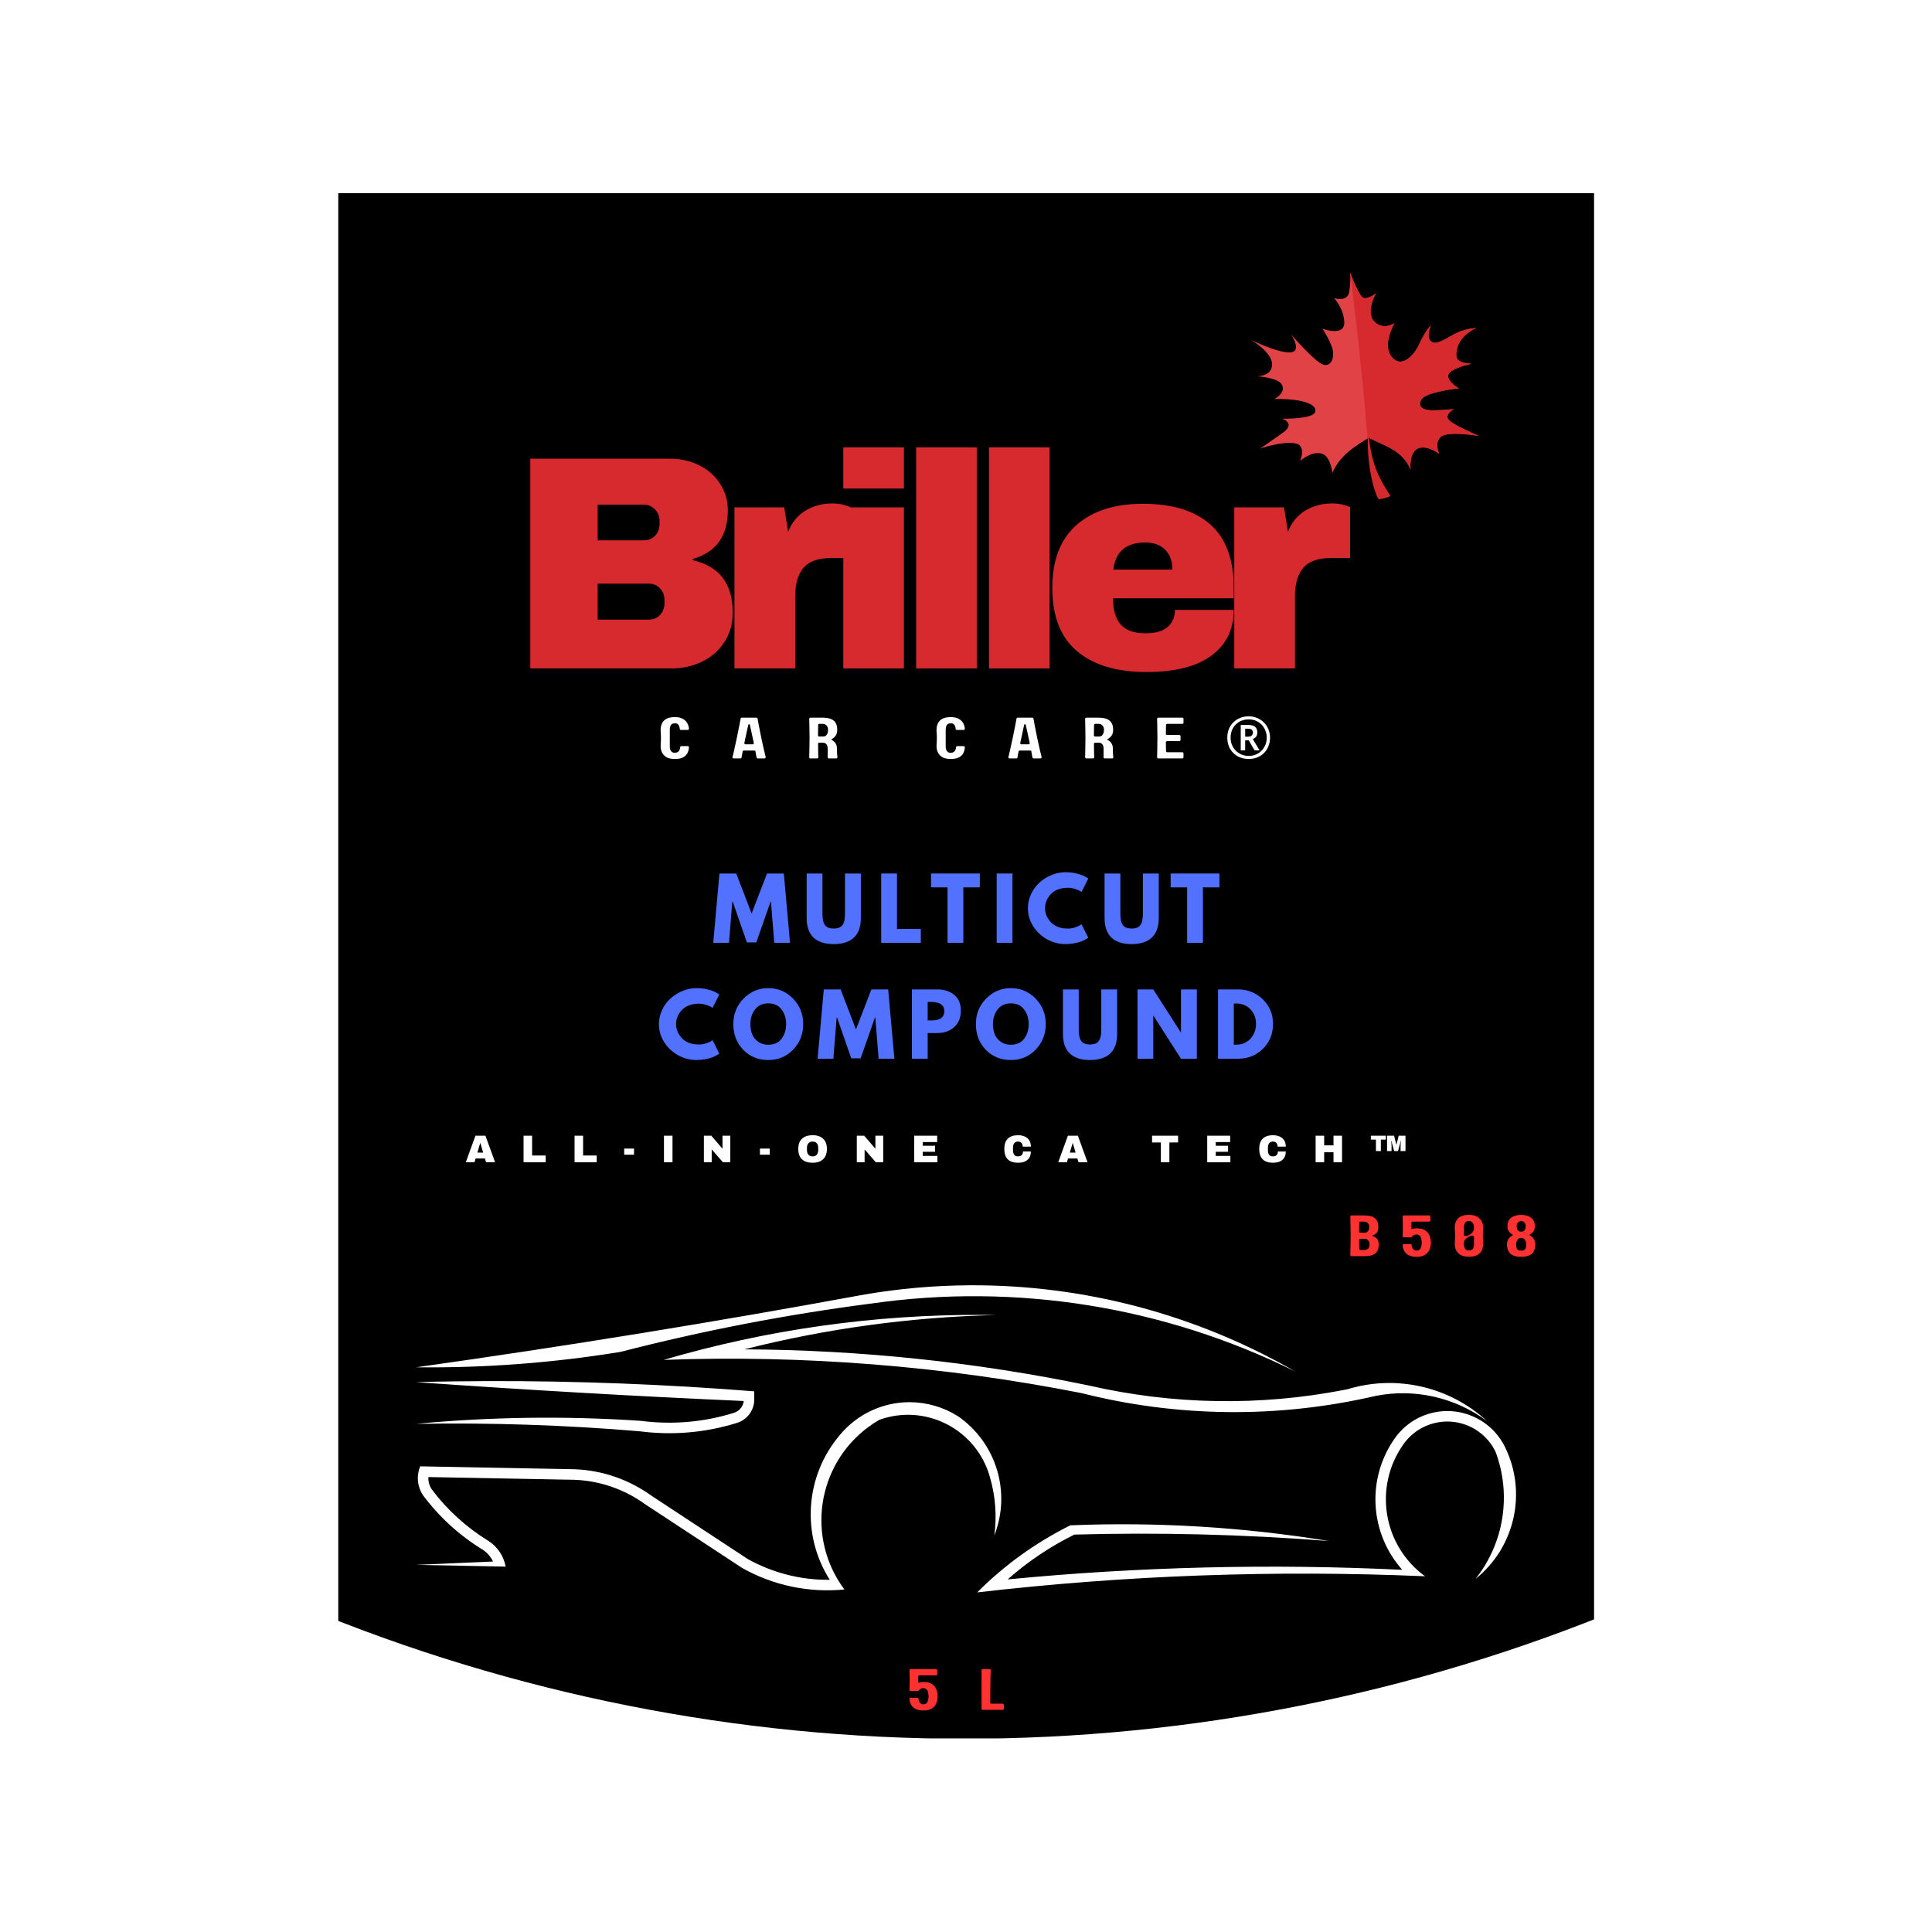 <?xml version="1.0" encoding="UTF-8"?>
<svg xmlns="http://www.w3.org/2000/svg" xmlns:xlink="http://www.w3.org/1999/xlink" width="500" zoomAndPan="magnify" viewBox="0 0 375 375" height="500" preserveAspectRatio="xMidYMid meet" version="1.0">
  <defs>
    <g></g>
    <clipPath id="06dd9e462a">
      <path d="M 65.656 37.5 L 309.406 37.5 L 309.406 337.422 L 65.656 337.422 Z M 65.656 37.5 " clip-rule="nonzero"></path>
    </clipPath>
    <clipPath id="74721b8224">
      <path d="M 80.746 249.453 L 294.246 249.453 L 294.246 309.082 L 80.746 309.082 Z M 80.746 249.453 " clip-rule="nonzero"></path>
    </clipPath>
    <clipPath id="4e11896c38">
      <path d="M 242.848 52.891 L 287.098 52.891 L 287.098 92 L 242.848 92 Z M 242.848 52.891 " clip-rule="nonzero"></path>
    </clipPath>
    <clipPath id="977889c119">
      <path d="M 262 52.891 L 287.098 52.891 L 287.098 92 L 262 92 Z M 262 52.891 " clip-rule="nonzero"></path>
    </clipPath>
  </defs>
  <rect x="-37.5" width="450" fill="#ffffff" y="-37.5" height="450" fill-opacity="1"></rect>
  <rect x="-37.5" width="450" fill="#ffffff" y="-37.5" height="450" fill-opacity="1"></rect>
  <g clip-path="url(#06dd9e462a)">
    <path fill="#000000" d="M 521.305 3.332 C 521.305 8.801 521.172 14.266 520.902 19.727 C 520.637 25.191 520.234 30.641 519.699 36.086 C 519.16 41.527 518.492 46.953 517.691 52.363 C 516.887 57.773 515.953 63.16 514.887 68.523 C 513.82 73.887 512.621 79.219 511.293 84.527 C 509.965 89.832 508.504 95.098 506.918 100.332 C 505.332 105.566 503.613 110.758 501.773 115.906 C 499.93 121.055 497.961 126.156 495.871 131.207 C 493.777 136.262 491.562 141.258 489.223 146.203 C 486.887 151.148 484.426 156.031 481.848 160.852 C 479.27 165.676 476.578 170.434 473.766 175.125 C 470.953 179.816 468.027 184.434 464.992 188.98 C 461.953 193.527 458.805 197.996 455.547 202.391 C 452.289 206.781 448.926 211.094 445.457 215.32 C 441.988 219.547 438.414 223.688 434.742 227.738 C 431.07 231.793 427.301 235.75 423.434 239.617 C 419.566 243.484 415.605 247.254 411.555 250.926 C 407.504 254.602 403.363 258.172 399.137 261.641 C 394.906 265.109 390.598 268.473 386.207 271.73 C 381.812 274.988 377.344 278.137 372.797 281.176 C 368.25 284.215 363.629 287.137 358.938 289.949 C 354.25 292.762 349.492 295.457 344.668 298.035 C 339.844 300.613 334.961 303.07 330.02 305.41 C 325.074 307.746 320.078 309.961 315.023 312.055 C 309.973 314.148 304.871 316.113 299.723 317.957 C 294.574 319.801 289.383 321.516 284.148 323.102 C 278.914 324.691 273.645 326.148 268.34 327.477 C 263.035 328.805 257.703 330.004 252.336 331.07 C 246.973 332.137 241.586 333.07 236.18 333.875 C 230.77 334.676 225.344 335.348 219.898 335.883 C 214.457 336.418 209.004 336.82 203.543 337.09 C 198.082 337.355 192.617 337.492 187.145 337.492 C 181.676 337.492 176.211 337.355 170.75 337.09 C 165.289 336.82 159.836 336.418 154.395 335.883 C 148.949 335.348 143.523 334.676 138.113 333.875 C 132.707 333.07 127.32 332.137 121.953 331.07 C 116.59 330.004 111.258 328.805 105.953 327.477 C 100.648 326.148 95.379 324.691 90.145 323.102 C 84.91 321.516 79.719 319.801 74.57 317.957 C 69.422 316.113 64.32 314.148 59.27 312.055 C 54.215 309.961 49.219 307.746 44.273 305.41 C 39.332 303.07 34.449 300.613 29.625 298.035 C 24.801 295.457 20.043 292.762 15.355 289.949 C 10.664 287.137 6.043 284.215 1.496 281.176 C -3.051 278.137 -7.52 274.988 -11.914 271.73 C -16.305 268.473 -20.613 265.109 -24.844 261.641 C -29.07 258.172 -33.211 254.602 -37.262 250.926 C -41.312 247.254 -45.273 243.484 -49.141 239.617 C -53.008 235.75 -56.777 231.793 -60.449 227.738 C -64.121 223.688 -67.695 219.547 -71.164 215.32 C -74.633 211.094 -77.996 206.781 -81.254 202.391 C -84.512 197.996 -87.66 193.527 -90.699 188.98 C -93.734 184.434 -96.66 179.816 -99.473 175.125 C -102.285 170.434 -104.977 165.676 -107.555 160.852 C -110.133 156.031 -112.594 151.148 -114.93 146.203 C -117.27 141.258 -119.484 136.262 -121.578 131.207 C -123.672 126.156 -125.637 121.055 -127.48 115.906 C -129.324 110.758 -131.039 105.566 -132.625 100.332 C -134.211 95.098 -135.672 89.832 -137 84.523 C -138.328 79.219 -139.527 73.887 -140.594 68.523 C -141.66 63.16 -142.594 57.773 -143.398 52.363 C -144.199 46.953 -144.867 41.527 -145.406 36.086 C -145.941 30.641 -146.344 25.191 -146.609 19.727 C -146.879 14.266 -147.012 8.801 -147.012 3.332 C -147.012 -2.137 -146.879 -7.602 -146.609 -13.066 C -146.344 -18.527 -145.941 -23.98 -145.406 -29.422 C -144.867 -34.863 -144.199 -40.289 -143.398 -45.699 C -142.594 -51.109 -141.66 -56.496 -140.594 -61.859 C -139.527 -67.223 -138.328 -72.559 -137 -77.863 C -135.672 -83.168 -134.211 -88.438 -132.625 -93.672 C -131.039 -98.902 -129.324 -104.094 -127.48 -109.242 C -125.637 -114.395 -123.672 -119.492 -121.578 -124.547 C -119.484 -129.598 -117.27 -134.598 -114.93 -139.539 C -112.594 -144.484 -110.133 -149.367 -107.555 -154.191 C -104.977 -159.016 -102.285 -163.77 -99.473 -168.461 C -96.66 -173.152 -93.734 -177.77 -90.699 -182.316 C -87.66 -186.867 -84.512 -191.336 -81.254 -195.727 C -77.996 -200.121 -74.633 -204.43 -71.164 -208.656 C -67.695 -212.887 -64.121 -217.023 -60.449 -221.078 C -56.777 -225.129 -53.008 -229.09 -49.141 -232.957 C -45.273 -236.824 -41.312 -240.594 -37.262 -244.266 C -33.211 -247.938 -29.07 -251.508 -24.844 -254.977 C -20.613 -258.449 -16.305 -261.812 -11.914 -265.07 C -7.52 -268.328 -3.051 -271.473 1.496 -274.512 C 6.043 -277.551 10.664 -280.477 15.355 -283.289 C 20.043 -286.098 24.801 -288.793 29.625 -291.371 C 34.449 -293.949 39.332 -296.406 44.273 -298.746 C 49.219 -301.086 54.215 -303.301 59.27 -305.391 C 64.32 -307.484 69.422 -309.453 74.57 -311.297 C 79.719 -313.137 84.91 -314.852 90.145 -316.441 C 95.379 -318.027 100.648 -319.484 105.953 -320.816 C 111.258 -322.145 116.59 -323.34 121.953 -324.406 C 127.32 -325.477 132.707 -326.41 138.113 -327.211 C 143.523 -328.016 148.949 -328.684 154.395 -329.219 C 159.836 -329.758 165.289 -330.156 170.75 -330.426 C 176.211 -330.695 181.676 -330.828 187.145 -330.828 C 192.617 -330.828 198.082 -330.695 203.543 -330.426 C 209.004 -330.156 214.457 -329.758 219.898 -329.219 C 225.344 -328.684 230.77 -328.016 236.18 -327.211 C 241.586 -326.41 246.973 -325.477 252.336 -324.406 C 257.703 -323.34 263.035 -322.145 268.34 -320.816 C 273.645 -319.484 278.914 -318.027 284.148 -316.441 C 289.383 -314.852 294.574 -313.137 299.723 -311.297 C 304.871 -309.453 309.973 -307.484 315.023 -305.391 C 320.078 -303.301 325.074 -301.086 330.02 -298.746 C 334.961 -296.406 339.844 -293.949 344.668 -291.371 C 349.492 -288.793 354.25 -286.098 358.938 -283.289 C 363.629 -280.477 368.25 -277.551 372.797 -274.512 C 377.344 -271.473 381.812 -268.328 386.207 -265.07 C 390.598 -261.812 394.906 -258.449 399.137 -254.977 C 403.363 -251.508 407.504 -247.938 411.555 -244.266 C 415.605 -240.594 419.566 -236.824 423.434 -232.957 C 427.301 -229.09 431.07 -225.129 434.742 -221.078 C 438.414 -217.023 441.988 -212.887 445.457 -208.656 C 448.926 -204.43 452.289 -200.121 455.547 -195.727 C 458.805 -191.336 461.953 -186.867 464.992 -182.316 C 468.027 -177.77 470.953 -173.152 473.766 -168.461 C 476.578 -163.77 479.27 -159.016 481.848 -154.191 C 484.426 -149.367 486.887 -144.484 489.223 -139.539 C 491.562 -134.598 493.777 -129.598 495.871 -124.547 C 497.961 -119.492 499.93 -114.395 501.773 -109.242 C 503.613 -104.094 505.332 -98.902 506.918 -93.672 C 508.504 -88.438 509.965 -83.168 511.293 -77.863 C 512.621 -72.559 513.82 -67.223 514.887 -61.859 C 515.953 -56.496 516.887 -51.109 517.691 -45.699 C 518.492 -40.289 519.16 -34.863 519.699 -29.422 C 520.234 -23.98 520.637 -18.527 520.902 -13.066 C 521.172 -7.602 521.305 -2.137 521.305 3.332 Z M 521.305 3.332 " fill-opacity="1" fill-rule="nonzero"></path>
  </g>
  <g fill="#d62a2e" fill-opacity="1">
    <g transform="translate(98.552, 129.735)">
      <g>
        <path d="M 31.484 -40.703 C 33.535 -40.703 35.414 -40.281 37.125 -39.438 C 38.844 -38.594 40.203 -37.398 41.203 -35.859 C 42.211 -34.316 42.719 -32.598 42.719 -30.703 C 42.719 -25.703 40.453 -22.551 35.922 -21.25 L 35.922 -21 C 41.086 -19.82 43.672 -16.43 43.672 -10.828 C 43.672 -8.703 43.145 -6.816 42.094 -5.172 C 41.051 -3.535 39.625 -2.266 37.812 -1.359 C 36 -0.453 34.004 0 31.828 0 L 4.375 0 L 4.375 -40.703 Z M 17.453 -24.859 L 26.453 -24.859 C 27.316 -24.859 28.035 -25.16 28.609 -25.766 C 29.18 -26.379 29.469 -27.141 29.469 -28.047 L 29.469 -28.641 C 29.469 -29.504 29.172 -30.242 28.578 -30.859 C 27.984 -31.473 27.273 -31.781 26.453 -31.781 L 17.453 -31.781 Z M 17.453 -9.469 L 27.391 -9.469 C 28.266 -9.469 28.988 -9.77 29.562 -10.375 C 30.133 -10.988 30.422 -11.75 30.422 -12.656 L 30.422 -13.25 C 30.422 -14.156 30.133 -14.914 29.562 -15.531 C 28.988 -16.145 28.266 -16.453 27.391 -16.453 L 17.453 -16.453 Z M 17.453 -9.469 "></path>
      </g>
    </g>
  </g>
  <g fill="#d62a2e" fill-opacity="1">
    <g transform="translate(139.013, 129.735)">
      <g>
        <path d="M 22.547 -32.016 C 23.453 -32.016 24.258 -31.906 24.969 -31.688 C 25.676 -31.469 26.031 -31.336 26.031 -31.297 L 26.031 -21.422 L 22.25 -21.422 C 19.801 -21.422 18.035 -20.789 16.953 -19.531 C 15.867 -18.27 15.328 -16.395 15.328 -13.906 L 15.328 0 L 3.547 0 L 3.547 -31.25 L 13.203 -31.25 L 13.969 -26.516 C 14.676 -28.328 15.797 -29.695 17.328 -30.625 C 18.867 -31.551 20.609 -32.016 22.547 -32.016 Z M 22.547 -32.016 "></path>
      </g>
    </g>
  </g>
  <g fill="#d62a2e" fill-opacity="1">
    <g transform="translate(159.716, 129.735)">
      <g>
        <path d="M 3.969 -34.906 L 3.969 -42.906 L 15.734 -42.906 L 15.734 -34.906 Z M 3.969 0 L 3.969 -31.25 L 15.734 -31.25 L 15.734 0 Z M 3.969 0 "></path>
      </g>
    </g>
  </g>
  <g fill="#d62a2e" fill-opacity="1">
    <g transform="translate(173.853, 129.735)">
      <g>
        <path d="M 3.969 0 L 3.969 -42.906 L 15.734 -42.906 L 15.734 0 Z M 3.969 0 "></path>
      </g>
    </g>
  </g>
  <g fill="#d62a2e" fill-opacity="1">
    <g transform="translate(187.989, 129.735)">
      <g>
        <path d="M 3.969 0 L 3.969 -42.906 L 15.734 -42.906 L 15.734 0 Z M 3.969 0 "></path>
      </g>
    </g>
  </g>
  <g fill="#d62a2e" fill-opacity="1">
    <g transform="translate(202.126, 129.735)">
      <g>
        <path d="M 19.703 -31.953 C 25.422 -31.953 29.789 -30.609 32.812 -27.922 C 35.832 -25.242 37.344 -21.145 37.344 -15.625 L 37.344 -13.609 L 13.906 -13.609 C 13.906 -11.359 14.406 -9.66 15.406 -8.516 C 16.414 -7.379 18.004 -6.812 20.172 -6.812 C 22.148 -6.812 23.602 -7.223 24.531 -8.047 C 25.457 -8.879 25.922 -9.984 25.922 -11.359 L 37.344 -11.359 C 37.344 -7.578 35.898 -4.617 33.016 -2.484 C 30.141 -0.359 25.941 0.703 20.422 0.703 C 14.617 0.703 10.117 -0.645 6.922 -3.344 C 3.723 -6.039 2.125 -10.133 2.125 -15.625 C 2.125 -20.988 3.68 -25.051 6.797 -27.812 C 9.922 -30.57 14.223 -31.953 19.703 -31.953 Z M 20.172 -24.438 C 16.461 -24.438 14.395 -22.68 13.969 -19.172 L 25.438 -19.172 C 25.438 -20.785 24.973 -22.066 24.047 -23.016 C 23.117 -23.961 21.828 -24.438 20.172 -24.438 Z M 20.172 -24.438 "></path>
      </g>
    </g>
  </g>
  <g fill="#d62a2e" fill-opacity="1">
    <g transform="translate(236.021, 129.735)">
      <g>
        <path d="M 22.547 -32.016 C 23.453 -32.016 24.258 -31.906 24.969 -31.688 C 25.676 -31.469 26.031 -31.336 26.031 -31.297 L 26.031 -21.422 L 22.25 -21.422 C 19.801 -21.422 18.035 -20.789 16.953 -19.531 C 15.867 -18.27 15.328 -16.395 15.328 -13.906 L 15.328 0 L 3.547 0 L 3.547 -31.25 L 13.203 -31.25 L 13.969 -26.516 C 14.676 -28.328 15.797 -29.695 17.328 -30.625 C 18.867 -31.551 20.609 -32.016 22.547 -32.016 Z M 22.547 -32.016 "></path>
      </g>
    </g>
  </g>
  <g fill="#d62a2e" fill-opacity="1">
    <g transform="translate(256.732, 129.735)">
      <g></g>
    </g>
  </g>
  <g clip-path="url(#74721b8224)">
    <path fill="#ffffff" d="M 280.754 273.883 C 276.773 273.941 273.039 275.895 270.746 279.152 C 265.211 286.961 265.816 297.559 272.184 304.703 C 246.652 303.473 221.047 304.098 195.59 306.562 C 199.496 303.094 203.855 300.172 208.535 297.863 C 225.008 297.406 241.496 297.824 257.949 299.113 C 241.348 296.402 224.551 295.379 207.758 296.062 C 201.051 299.398 194.945 303.793 189.676 309.082 C 218.523 305.746 247.582 304.703 276.602 305.953 C 268.434 300.004 266.555 288.594 272.395 280.348 C 275.711 275.629 282.23 274.508 286.93 277.828 C 288.371 278.852 289.527 280.195 290.285 281.789 C 293.414 290.129 291.934 299.492 286.402 306.465 C 294.059 300.324 296.445 289.691 292.125 280.879 C 290.02 276.555 285.586 273.828 280.77 273.883 Z M 176.559 272.16 C 171.309 272.16 166.324 274.508 162.988 278.566 C 156.277 286.488 155.484 297.863 161.055 306.637 C 155.484 306.715 149.984 305.309 145.133 302.602 L 126.445 290.316 C 122.086 287.172 116.891 285.371 111.508 285.18 L 81.562 284.613 C 80.785 286.508 81.012 288.648 82.168 290.316 C 85.312 294.508 89.219 298.051 93.672 300.781 C 94.543 301.348 95.246 302.145 95.699 303.094 L 80.746 303.738 L 98.145 304.078 C 97.766 301.992 96.535 300.172 94.754 299.055 C 90.527 296.457 86.812 293.086 83.836 289.125 C 83.344 288.422 83.098 287.551 83.152 286.695 L 111.453 287.227 C 116.418 287.398 121.23 289.066 125.27 292.004 L 144.055 304.344 C 150.082 307.738 157.02 309.195 163.898 308.516 C 156.469 298.562 158.516 284.461 168.484 277.031 C 169.188 276.5 169.906 276.027 170.664 275.59 C 179.25 272.5 188.691 276.973 191.781 285.559 C 191.914 285.977 192.066 286.414 192.18 286.848 C 193.223 290.469 193.504 294.297 192.992 298.051 C 196.312 289.617 193.371 280.023 185.922 274.871 L 185.906 274.871 C 183.117 273.105 179.879 272.18 176.559 272.16 Z M 94.715 268.066 C 90.051 268.086 85.41 268.141 80.766 268.273 C 101.938 269.77 123.148 271.004 144.355 271.934 C 144.242 273.012 143.484 273.902 142.461 274.227 C 136.605 276.062 130.426 276.574 124.34 275.781 C 109.82 274.812 95.246 275.004 80.746 276.367 C 95.227 276.121 109.707 276.594 124.133 277.809 C 130.48 278.641 136.945 278.094 143.066 276.176 C 145.02 275.57 146.367 273.77 146.402 271.723 L 146.402 270.055 C 129.191 268.691 111.945 268.027 94.676 268.066 Z M 190.586 255.215 C 169.68 255.137 148.887 258.074 128.812 263.953 C 156.031 262.965 183.27 265.145 209.977 270.414 C 228.664 275.137 248.227 275.305 267.012 270.945 C 274.574 269.449 282.438 271.23 288.637 275.836 C 281.359 269.145 271.105 266.777 261.645 269.621 C 261.418 269.676 261.191 269.734 260.965 269.77 L 260.945 269.77 C 244.551 272.957 227.68 272.672 211.398 268.938 C 189.375 264.367 166.949 262.02 144.469 261.906 C 160.449 257.867 176.824 255.633 193.297 255.25 C 192.387 255.234 191.477 255.215 190.566 255.215 Z M 188.141 249.473 C 181.336 249.508 174.57 250.117 167.859 251.254 C 138.938 256.578 109.898 261.297 80.766 265.391 C 94.051 265.543 107.34 264.539 120.457 262.398 C 136.473 258.266 152.715 255.137 169.109 253.016 C 197.258 248.977 225.957 253.582 251.41 266.207 C 232.172 255.121 210.336 249.34 188.141 249.473 " fill-opacity="1" fill-rule="nonzero"></path>
  </g>
  <g fill="#ffffff" fill-opacity="1">
    <g transform="translate(127.665, 147.208)">
      <g>
        <path d="M 3.297 -1.094 C 3.555 -1.094 3.758 -1.145 3.906 -1.25 C 4.062 -1.363 4.172 -1.5 4.234 -1.656 C 4.305 -1.82 4.348 -1.992 4.359 -2.172 C 4.379 -2.316 4.457 -2.391 4.594 -2.391 L 5.844 -2.391 C 5.906 -2.391 5.957 -2.363 6 -2.312 C 6.039 -2.258 6.062 -2.203 6.062 -2.141 C 6.031 -1.703 5.922 -1.312 5.734 -0.969 C 5.547 -0.633 5.254 -0.367 4.859 -0.172 C 4.473 0.016 3.961 0.109 3.328 0.109 C 2.629 0.109 2.078 -0.008 1.672 -0.25 C 1.273 -0.5 0.988 -0.812 0.812 -1.188 C 0.645 -1.57 0.562 -1.973 0.562 -2.391 C 0.562 -2.547 0.566 -2.691 0.578 -2.828 C 0.586 -2.973 0.598 -3.129 0.609 -3.297 C 0.617 -3.473 0.625 -3.691 0.625 -3.953 C 0.625 -4.211 0.617 -4.426 0.609 -4.594 C 0.598 -4.77 0.586 -4.926 0.578 -5.062 C 0.566 -5.207 0.562 -5.363 0.562 -5.531 C 0.562 -6.008 0.648 -6.43 0.828 -6.797 C 1.004 -7.172 1.289 -7.469 1.688 -7.688 C 2.094 -7.906 2.641 -8.016 3.328 -8.016 C 3.961 -8.016 4.473 -7.906 4.859 -7.688 C 5.254 -7.469 5.547 -7.188 5.734 -6.844 C 5.922 -6.508 6.031 -6.148 6.062 -5.766 C 6.062 -5.703 6.039 -5.645 6 -5.594 C 5.957 -5.551 5.906 -5.531 5.844 -5.531 L 4.5 -5.531 C 4.363 -5.531 4.289 -5.598 4.281 -5.734 C 4.27 -5.867 4.238 -6.02 4.188 -6.188 C 4.145 -6.352 4.055 -6.5 3.922 -6.625 C 3.797 -6.75 3.602 -6.812 3.344 -6.812 C 3.039 -6.812 2.816 -6.742 2.672 -6.609 C 2.535 -6.473 2.445 -6.305 2.406 -6.109 C 2.363 -5.91 2.344 -5.719 2.344 -5.531 L 2.344 -2.391 C 2.344 -2.316 2.348 -2.207 2.359 -2.062 C 2.379 -1.926 2.414 -1.781 2.469 -1.625 C 2.52 -1.477 2.613 -1.352 2.75 -1.25 C 2.883 -1.145 3.066 -1.094 3.297 -1.094 Z M 3.297 -1.094 "></path>
      </g>
    </g>
  </g>
  <g fill="#ffffff" fill-opacity="1">
    <g transform="translate(141.668, 147.208)">
      <g>
        <path d="M 5.406 0 C 5.281 0 5.207 -0.062 5.188 -0.188 C 5.164 -0.289 5.133 -0.438 5.094 -0.625 C 5.062 -0.82 5.02 -1.066 4.969 -1.359 C 4.945 -1.473 4.875 -1.531 4.75 -1.531 L 2.719 -1.531 C 2.594 -1.531 2.516 -1.473 2.484 -1.359 C 2.43 -1.066 2.383 -0.82 2.344 -0.625 C 2.312 -0.438 2.285 -0.289 2.266 -0.188 C 2.254 -0.062 2.188 0 2.062 0 L 0.734 0 C 0.66 0 0.598 -0.023 0.547 -0.078 C 0.504 -0.141 0.492 -0.203 0.516 -0.266 C 0.578 -0.535 0.68 -0.977 0.828 -1.594 C 0.973 -2.219 1.145 -3.004 1.344 -3.953 C 1.562 -4.973 1.727 -5.801 1.844 -6.438 C 1.969 -7.07 2.051 -7.504 2.094 -7.734 C 2.113 -7.848 2.18 -7.906 2.297 -7.906 L 5.156 -7.906 C 5.281 -7.906 5.352 -7.848 5.375 -7.734 C 5.414 -7.504 5.492 -7.07 5.609 -6.438 C 5.734 -5.801 5.898 -4.973 6.109 -3.953 C 6.316 -3.004 6.488 -2.219 6.625 -1.594 C 6.77 -0.977 6.879 -0.535 6.953 -0.266 C 6.961 -0.203 6.941 -0.141 6.891 -0.078 C 6.848 -0.023 6.797 0 6.734 0 Z M 3.031 -2.734 L 4.422 -2.734 C 4.492 -2.734 4.551 -2.758 4.594 -2.812 C 4.645 -2.863 4.66 -2.926 4.641 -3 C 4.609 -3.145 4.578 -3.297 4.547 -3.453 C 4.516 -3.617 4.477 -3.785 4.438 -3.953 C 4.32 -4.484 4.219 -4.969 4.125 -5.406 C 4.031 -5.844 3.945 -6.219 3.875 -6.531 C 3.863 -6.602 3.816 -6.641 3.734 -6.641 C 3.648 -6.641 3.598 -6.602 3.578 -6.531 C 3.516 -6.219 3.43 -5.844 3.328 -5.406 C 3.234 -4.969 3.129 -4.484 3.016 -3.953 C 2.973 -3.785 2.938 -3.617 2.906 -3.453 C 2.875 -3.297 2.844 -3.145 2.812 -3 C 2.801 -2.926 2.816 -2.863 2.859 -2.812 C 2.898 -2.758 2.957 -2.734 3.031 -2.734 Z M 3.031 -2.734 "></path>
      </g>
    </g>
  </g>
  <g fill="#ffffff" fill-opacity="1">
    <g transform="translate(156.508, 147.208)">
      <g>
        <path d="M 5.812 0 L 4.375 0 C 4.312 0 4.254 -0.02 4.203 -0.062 C 4.16 -0.113 4.141 -0.164 4.141 -0.219 L 4.141 -1.969 C 4.141 -2.133 4.113 -2.301 4.062 -2.469 C 4.008 -2.633 3.91 -2.77 3.766 -2.875 C 3.629 -2.988 3.441 -3.047 3.203 -3.047 L 2.5 -3.047 C 2.438 -3.047 2.379 -3.023 2.328 -2.984 C 2.285 -2.941 2.27 -2.891 2.281 -2.828 C 2.281 -2.16 2.285 -1.609 2.297 -1.172 C 2.305 -0.734 2.316 -0.414 2.328 -0.219 C 2.328 -0.164 2.305 -0.113 2.266 -0.062 C 2.223 -0.02 2.164 0 2.094 0 L 0.797 0 C 0.723 0 0.664 -0.02 0.625 -0.062 C 0.582 -0.113 0.562 -0.164 0.562 -0.219 C 0.57 -0.469 0.582 -0.906 0.594 -1.531 C 0.613 -2.164 0.625 -2.973 0.625 -3.953 C 0.625 -4.941 0.613 -5.75 0.594 -6.375 C 0.582 -7 0.57 -7.438 0.562 -7.688 C 0.562 -7.738 0.582 -7.785 0.625 -7.828 C 0.664 -7.879 0.723 -7.906 0.797 -7.906 L 3.25 -7.906 C 3.613 -7.906 3.961 -7.867 4.297 -7.797 C 4.629 -7.734 4.922 -7.613 5.172 -7.438 C 5.43 -7.27 5.633 -7.031 5.781 -6.719 C 5.926 -6.414 6 -6.02 6 -5.531 C 6 -5.094 5.898 -4.727 5.703 -4.438 C 5.504 -4.145 5.242 -3.914 4.922 -3.75 C 4.891 -3.738 4.875 -3.711 4.875 -3.672 C 4.875 -3.629 4.895 -3.598 4.938 -3.578 C 5.219 -3.441 5.453 -3.242 5.641 -2.984 C 5.836 -2.723 5.938 -2.383 5.938 -1.969 C 5.938 -1.562 5.945 -1.211 5.969 -0.922 C 5.988 -0.629 6.008 -0.406 6.031 -0.25 C 6.039 -0.176 6.02 -0.113 5.969 -0.062 C 5.926 -0.02 5.875 0 5.812 0 Z M 3.266 -6.703 L 2.516 -6.703 C 2.453 -6.703 2.398 -6.68 2.359 -6.641 C 2.316 -6.609 2.297 -6.562 2.297 -6.5 C 2.297 -6.227 2.289 -5.922 2.281 -5.578 C 2.27 -5.242 2.266 -4.875 2.266 -4.469 C 2.266 -4.406 2.285 -4.352 2.328 -4.312 C 2.379 -4.27 2.438 -4.25 2.5 -4.25 L 3.266 -4.25 C 3.516 -4.25 3.707 -4.316 3.844 -4.453 C 3.988 -4.598 4.086 -4.77 4.141 -4.969 C 4.191 -5.176 4.219 -5.363 4.219 -5.531 C 4.219 -5.832 4.16 -6.066 4.047 -6.234 C 3.941 -6.41 3.816 -6.531 3.672 -6.594 C 3.523 -6.664 3.391 -6.703 3.266 -6.703 Z M 3.266 -6.703 "></path>
      </g>
    </g>
  </g>
  <g fill="#ffffff" fill-opacity="1">
    <g transform="translate(170.477, 147.208)">
      <g></g>
    </g>
  </g>
  <g fill="#ffffff" fill-opacity="1">
    <g transform="translate(181.216, 147.208)">
      <g>
        <path d="M 3.297 -1.094 C 3.555 -1.094 3.758 -1.145 3.906 -1.25 C 4.062 -1.363 4.172 -1.5 4.234 -1.656 C 4.305 -1.82 4.348 -1.992 4.359 -2.172 C 4.379 -2.316 4.457 -2.391 4.594 -2.391 L 5.844 -2.391 C 5.906 -2.391 5.957 -2.363 6 -2.312 C 6.039 -2.258 6.062 -2.203 6.062 -2.141 C 6.031 -1.703 5.922 -1.312 5.734 -0.969 C 5.547 -0.633 5.254 -0.367 4.859 -0.172 C 4.473 0.016 3.961 0.109 3.328 0.109 C 2.629 0.109 2.078 -0.008 1.672 -0.25 C 1.273 -0.5 0.988 -0.812 0.812 -1.188 C 0.645 -1.57 0.562 -1.973 0.562 -2.391 C 0.562 -2.547 0.566 -2.691 0.578 -2.828 C 0.586 -2.973 0.598 -3.129 0.609 -3.297 C 0.617 -3.473 0.625 -3.691 0.625 -3.953 C 0.625 -4.211 0.617 -4.426 0.609 -4.594 C 0.598 -4.77 0.586 -4.926 0.578 -5.062 C 0.566 -5.207 0.562 -5.363 0.562 -5.531 C 0.562 -6.008 0.648 -6.43 0.828 -6.797 C 1.004 -7.172 1.289 -7.469 1.688 -7.688 C 2.094 -7.906 2.641 -8.016 3.328 -8.016 C 3.961 -8.016 4.473 -7.906 4.859 -7.688 C 5.254 -7.469 5.547 -7.188 5.734 -6.844 C 5.922 -6.508 6.031 -6.148 6.062 -5.766 C 6.062 -5.703 6.039 -5.645 6 -5.594 C 5.957 -5.551 5.906 -5.531 5.844 -5.531 L 4.5 -5.531 C 4.363 -5.531 4.289 -5.598 4.281 -5.734 C 4.27 -5.867 4.238 -6.02 4.188 -6.188 C 4.145 -6.352 4.055 -6.5 3.922 -6.625 C 3.797 -6.75 3.602 -6.812 3.344 -6.812 C 3.039 -6.812 2.816 -6.742 2.672 -6.609 C 2.535 -6.473 2.445 -6.305 2.406 -6.109 C 2.363 -5.91 2.344 -5.719 2.344 -5.531 L 2.344 -2.391 C 2.344 -2.316 2.348 -2.207 2.359 -2.062 C 2.379 -1.926 2.414 -1.781 2.469 -1.625 C 2.52 -1.477 2.613 -1.352 2.75 -1.25 C 2.883 -1.145 3.066 -1.094 3.297 -1.094 Z M 3.297 -1.094 "></path>
      </g>
    </g>
  </g>
  <g fill="#ffffff" fill-opacity="1">
    <g transform="translate(195.22, 147.208)">
      <g>
        <path d="M 5.406 0 C 5.281 0 5.207 -0.062 5.188 -0.188 C 5.164 -0.289 5.133 -0.438 5.094 -0.625 C 5.062 -0.82 5.02 -1.066 4.969 -1.359 C 4.945 -1.473 4.875 -1.531 4.75 -1.531 L 2.719 -1.531 C 2.594 -1.531 2.516 -1.473 2.484 -1.359 C 2.43 -1.066 2.383 -0.82 2.344 -0.625 C 2.312 -0.438 2.285 -0.289 2.266 -0.188 C 2.254 -0.062 2.188 0 2.062 0 L 0.734 0 C 0.66 0 0.598 -0.023 0.547 -0.078 C 0.504 -0.141 0.492 -0.203 0.516 -0.266 C 0.578 -0.535 0.68 -0.977 0.828 -1.594 C 0.973 -2.219 1.145 -3.004 1.344 -3.953 C 1.562 -4.973 1.727 -5.801 1.844 -6.438 C 1.969 -7.07 2.051 -7.504 2.094 -7.734 C 2.113 -7.848 2.18 -7.906 2.297 -7.906 L 5.156 -7.906 C 5.281 -7.906 5.352 -7.848 5.375 -7.734 C 5.414 -7.504 5.492 -7.07 5.609 -6.438 C 5.734 -5.801 5.898 -4.973 6.109 -3.953 C 6.316 -3.004 6.488 -2.219 6.625 -1.594 C 6.77 -0.977 6.879 -0.535 6.953 -0.266 C 6.961 -0.203 6.941 -0.141 6.891 -0.078 C 6.848 -0.023 6.797 0 6.734 0 Z M 3.031 -2.734 L 4.422 -2.734 C 4.492 -2.734 4.551 -2.758 4.594 -2.812 C 4.645 -2.863 4.66 -2.926 4.641 -3 C 4.609 -3.145 4.578 -3.297 4.547 -3.453 C 4.516 -3.617 4.477 -3.785 4.438 -3.953 C 4.32 -4.484 4.219 -4.969 4.125 -5.406 C 4.031 -5.844 3.945 -6.219 3.875 -6.531 C 3.863 -6.602 3.816 -6.641 3.734 -6.641 C 3.648 -6.641 3.598 -6.602 3.578 -6.531 C 3.516 -6.219 3.43 -5.844 3.328 -5.406 C 3.234 -4.969 3.129 -4.484 3.016 -3.953 C 2.973 -3.785 2.938 -3.617 2.906 -3.453 C 2.875 -3.297 2.844 -3.145 2.812 -3 C 2.801 -2.926 2.816 -2.863 2.859 -2.812 C 2.898 -2.758 2.957 -2.734 3.031 -2.734 Z M 3.031 -2.734 "></path>
      </g>
    </g>
  </g>
  <g fill="#ffffff" fill-opacity="1">
    <g transform="translate(210.059, 147.208)">
      <g>
        <path d="M 5.812 0 L 4.375 0 C 4.312 0 4.254 -0.02 4.203 -0.062 C 4.16 -0.113 4.141 -0.164 4.141 -0.219 L 4.141 -1.969 C 4.141 -2.133 4.113 -2.301 4.062 -2.469 C 4.008 -2.633 3.91 -2.77 3.766 -2.875 C 3.629 -2.988 3.441 -3.047 3.203 -3.047 L 2.5 -3.047 C 2.438 -3.047 2.379 -3.023 2.328 -2.984 C 2.285 -2.941 2.27 -2.891 2.281 -2.828 C 2.281 -2.16 2.285 -1.609 2.297 -1.172 C 2.305 -0.734 2.316 -0.414 2.328 -0.219 C 2.328 -0.164 2.305 -0.113 2.266 -0.062 C 2.223 -0.02 2.164 0 2.094 0 L 0.797 0 C 0.723 0 0.664 -0.02 0.625 -0.062 C 0.582 -0.113 0.562 -0.164 0.562 -0.219 C 0.57 -0.469 0.582 -0.906 0.594 -1.531 C 0.613 -2.164 0.625 -2.973 0.625 -3.953 C 0.625 -4.941 0.613 -5.75 0.594 -6.375 C 0.582 -7 0.57 -7.438 0.562 -7.688 C 0.562 -7.738 0.582 -7.785 0.625 -7.828 C 0.664 -7.879 0.723 -7.906 0.797 -7.906 L 3.25 -7.906 C 3.613 -7.906 3.961 -7.867 4.297 -7.797 C 4.629 -7.734 4.922 -7.613 5.172 -7.438 C 5.43 -7.27 5.633 -7.031 5.781 -6.719 C 5.926 -6.414 6 -6.02 6 -5.531 C 6 -5.094 5.898 -4.727 5.703 -4.438 C 5.504 -4.145 5.242 -3.914 4.922 -3.75 C 4.891 -3.738 4.875 -3.711 4.875 -3.672 C 4.875 -3.629 4.895 -3.598 4.938 -3.578 C 5.219 -3.441 5.453 -3.242 5.641 -2.984 C 5.836 -2.723 5.938 -2.383 5.938 -1.969 C 5.938 -1.562 5.945 -1.211 5.969 -0.922 C 5.988 -0.629 6.008 -0.406 6.031 -0.25 C 6.039 -0.176 6.02 -0.113 5.969 -0.062 C 5.926 -0.02 5.875 0 5.812 0 Z M 3.266 -6.703 L 2.516 -6.703 C 2.453 -6.703 2.398 -6.68 2.359 -6.641 C 2.316 -6.609 2.297 -6.562 2.297 -6.5 C 2.297 -6.227 2.289 -5.922 2.281 -5.578 C 2.27 -5.242 2.266 -4.875 2.266 -4.469 C 2.266 -4.406 2.285 -4.352 2.328 -4.312 C 2.379 -4.27 2.438 -4.25 2.5 -4.25 L 3.266 -4.25 C 3.516 -4.25 3.707 -4.316 3.844 -4.453 C 3.988 -4.598 4.086 -4.77 4.141 -4.969 C 4.191 -5.176 4.219 -5.363 4.219 -5.531 C 4.219 -5.832 4.16 -6.066 4.047 -6.234 C 3.941 -6.41 3.816 -6.531 3.672 -6.594 C 3.523 -6.664 3.391 -6.703 3.266 -6.703 Z M 3.266 -6.703 "></path>
      </g>
    </g>
  </g>
  <g fill="#ffffff" fill-opacity="1">
    <g transform="translate(224.029, 147.208)">
      <g>
        <path d="M 5.688 -6.938 C 5.688 -6.875 5.664 -6.816 5.625 -6.766 C 5.582 -6.723 5.531 -6.703 5.469 -6.703 L 2.516 -6.703 C 2.453 -6.703 2.398 -6.68 2.359 -6.641 C 2.316 -6.609 2.297 -6.562 2.297 -6.5 C 2.297 -6.258 2.289 -5.992 2.281 -5.703 C 2.281 -5.422 2.273 -5.113 2.266 -4.781 C 2.266 -4.719 2.285 -4.66 2.328 -4.609 C 2.379 -4.566 2.438 -4.547 2.5 -4.547 L 4.875 -4.547 C 4.938 -4.547 4.988 -4.523 5.031 -4.484 C 5.082 -4.441 5.109 -4.391 5.109 -4.328 L 5.109 -3.578 C 5.109 -3.516 5.082 -3.461 5.031 -3.422 C 4.988 -3.379 4.938 -3.359 4.875 -3.359 L 2.5 -3.359 C 2.438 -3.359 2.379 -3.332 2.328 -3.281 C 2.285 -3.238 2.266 -3.188 2.266 -3.125 C 2.273 -2.789 2.281 -2.477 2.281 -2.188 C 2.289 -1.906 2.297 -1.645 2.297 -1.406 C 2.297 -1.352 2.316 -1.305 2.359 -1.266 C 2.398 -1.223 2.453 -1.203 2.516 -1.203 L 5.469 -1.203 C 5.531 -1.203 5.582 -1.176 5.625 -1.125 C 5.664 -1.082 5.688 -1.031 5.688 -0.969 L 5.688 -0.219 C 5.688 -0.164 5.664 -0.113 5.625 -0.062 C 5.582 -0.02 5.531 0 5.469 0 L 0.797 0 C 0.723 0 0.664 -0.02 0.625 -0.062 C 0.582 -0.113 0.562 -0.164 0.562 -0.219 C 0.57 -0.469 0.582 -0.906 0.594 -1.531 C 0.613 -2.164 0.625 -2.973 0.625 -3.953 C 0.625 -4.941 0.613 -5.75 0.594 -6.375 C 0.582 -7 0.57 -7.438 0.562 -7.688 C 0.562 -7.738 0.582 -7.785 0.625 -7.828 C 0.664 -7.879 0.723 -7.906 0.797 -7.906 L 5.469 -7.906 C 5.531 -7.906 5.582 -7.879 5.625 -7.828 C 5.664 -7.785 5.688 -7.738 5.688 -7.688 Z M 5.688 -6.938 "></path>
      </g>
    </g>
  </g>
  <g fill="#ffffff" fill-opacity="1">
    <g transform="translate(237.671, 147.208)">
      <g>
        <path d="M 4.703 0.109 C 4.098 0.109 3.539 0.008 3.031 -0.188 C 2.531 -0.395 2.094 -0.68 1.719 -1.047 C 1.344 -1.422 1.051 -1.859 0.844 -2.359 C 0.645 -2.867 0.547 -3.426 0.547 -4.031 C 0.547 -4.633 0.645 -5.188 0.844 -5.688 C 1.051 -6.195 1.344 -6.633 1.719 -7 C 2.094 -7.375 2.531 -7.66 3.031 -7.859 C 3.539 -8.066 4.098 -8.172 4.703 -8.172 C 5.273 -8.172 5.812 -8.066 6.312 -7.859 C 6.812 -7.66 7.25 -7.375 7.625 -7 C 8.008 -6.633 8.305 -6.195 8.516 -5.688 C 8.734 -5.188 8.844 -4.633 8.844 -4.031 C 8.844 -3.426 8.738 -2.867 8.531 -2.359 C 8.332 -1.859 8.047 -1.422 7.672 -1.047 C 7.297 -0.68 6.859 -0.395 6.359 -0.188 C 5.859 0.008 5.305 0.109 4.703 0.109 Z M 4.703 -0.484 C 5.18 -0.484 5.629 -0.566 6.047 -0.734 C 6.473 -0.91 6.848 -1.16 7.172 -1.484 C 7.492 -1.805 7.742 -2.18 7.922 -2.609 C 8.109 -3.035 8.203 -3.508 8.203 -4.031 C 8.203 -4.52 8.113 -4.977 7.938 -5.406 C 7.77 -5.844 7.531 -6.223 7.219 -6.547 C 6.906 -6.867 6.535 -7.117 6.109 -7.297 C 5.68 -7.484 5.211 -7.578 4.703 -7.578 C 4.023 -7.578 3.422 -7.426 2.891 -7.125 C 2.359 -6.82 1.941 -6.398 1.641 -5.859 C 1.336 -5.328 1.188 -4.719 1.188 -4.031 C 1.188 -3.539 1.27 -3.082 1.438 -2.656 C 1.613 -2.227 1.859 -1.852 2.172 -1.531 C 2.484 -1.207 2.852 -0.953 3.281 -0.766 C 3.719 -0.578 4.191 -0.484 4.703 -0.484 Z M 3.156 -1.562 L 3.156 -6.5 L 4.594 -6.5 C 5.219 -6.5 5.672 -6.375 5.953 -6.125 C 6.234 -5.883 6.375 -5.52 6.375 -5.031 C 6.375 -4.676 6.285 -4.395 6.109 -4.188 C 5.93 -3.988 5.727 -3.844 5.5 -3.75 L 6.812 -1.562 L 5.844 -1.562 L 4.703 -3.516 L 4.016 -3.516 L 4.016 -1.562 Z M 4.016 -4.219 L 4.578 -4.219 C 4.867 -4.219 5.098 -4.289 5.266 -4.438 C 5.43 -4.582 5.516 -4.773 5.516 -5.016 C 5.516 -5.273 5.438 -5.461 5.281 -5.578 C 5.133 -5.703 4.895 -5.766 4.562 -5.766 L 4.016 -5.766 Z M 4.016 -4.219 "></path>
      </g>
    </g>
  </g>
  <g fill="#ffffff" fill-opacity="1">
    <g transform="translate(254.45, 147.208)">
      <g></g>
    </g>
  </g>
  <g fill="#ffffff" fill-opacity="1">
    <g transform="translate(90.33, 225.595)">
      <g>
        <path d="M 4.016 0 L 3.797 -0.734 L 1.984 -0.734 L 1.766 0 L 0.078 0 L 1.953 -5.156 L 3.891 -5.156 L 5.766 0 Z M 2.328 -1.875 L 3.453 -1.875 L 2.906 -3.719 L 2.875 -3.719 Z M 2.328 -1.875 "></path>
      </g>
    </g>
  </g>
  <g fill="#ffffff" fill-opacity="1">
    <g transform="translate(101.062, 225.595)">
      <g>
        <path d="M 0.562 -5.156 L 2.219 -5.156 L 2.219 -1.312 L 4.859 -1.312 L 4.859 0 L 0.562 0 Z M 0.562 -5.156 "></path>
      </g>
    </g>
  </g>
  <g fill="#ffffff" fill-opacity="1">
    <g transform="translate(110.96, 225.595)">
      <g>
        <path d="M 0.562 -5.156 L 2.219 -5.156 L 2.219 -1.312 L 4.859 -1.312 L 4.859 0 L 0.562 0 Z M 0.562 -5.156 "></path>
      </g>
    </g>
  </g>
  <g fill="#ffffff" fill-opacity="1">
    <g transform="translate(120.859, 225.595)">
      <g>
        <path d="M 0.297 -1.469 L 0.297 -2.656 L 2.203 -2.656 L 2.203 -1.469 Z M 0.297 -1.469 "></path>
      </g>
    </g>
  </g>
  <g fill="#ffffff" fill-opacity="1">
    <g transform="translate(128.251, 225.595)">
      <g>
        <path d="M 0.625 0 L 0.625 -5.156 L 2.281 -5.156 L 2.281 0 Z M 0.625 0 "></path>
      </g>
    </g>
  </g>
  <g fill="#ffffff" fill-opacity="1">
    <g transform="translate(136.063, 225.595)">
      <g>
        <path d="M 4.25 0 L 2.078 -2.5 L 2.078 0 L 0.562 0 L 0.562 -5.156 L 2 -5.156 L 4.172 -2.625 L 4.172 -5.156 L 5.688 -5.156 L 5.688 0 Z M 4.25 0 "></path>
      </g>
    </g>
  </g>
  <g fill="#ffffff" fill-opacity="1">
    <g transform="translate(147.207, 225.595)">
      <g>
        <path d="M 0.297 -1.469 L 0.297 -2.656 L 2.203 -2.656 L 2.203 -1.469 Z M 0.297 -1.469 "></path>
      </g>
    </g>
  </g>
  <g fill="#ffffff" fill-opacity="1">
    <g transform="translate(154.599, 225.595)">
      <g>
        <path d="M 3.125 -5.25 C 4.008 -5.25 4.691 -5.02 5.172 -4.562 C 5.66 -4.113 5.906 -3.453 5.906 -2.578 C 5.906 -1.711 5.66 -1.051 5.172 -0.594 C 4.691 -0.133 4.008 0.094 3.125 0.094 C 2.227 0.094 1.539 -0.129 1.062 -0.578 C 0.582 -1.035 0.344 -1.703 0.344 -2.578 C 0.344 -3.453 0.582 -4.113 1.062 -4.562 C 1.539 -5.02 2.227 -5.25 3.125 -5.25 Z M 3.125 -4.016 C 2.77 -4.016 2.5 -3.906 2.312 -3.688 C 2.125 -3.477 2.031 -3.188 2.031 -2.812 L 2.031 -2.344 C 2.031 -1.977 2.125 -1.688 2.312 -1.469 C 2.5 -1.25 2.77 -1.141 3.125 -1.141 C 3.477 -1.141 3.75 -1.25 3.938 -1.469 C 4.125 -1.688 4.219 -1.977 4.219 -2.344 L 4.219 -2.812 C 4.219 -3.188 4.125 -3.477 3.938 -3.688 C 3.75 -3.906 3.477 -4.016 3.125 -4.016 Z M 3.125 -4.016 "></path>
      </g>
    </g>
  </g>
  <g fill="#ffffff" fill-opacity="1">
    <g transform="translate(165.744, 225.595)">
      <g>
        <path d="M 4.25 0 L 2.078 -2.5 L 2.078 0 L 0.562 0 L 0.562 -5.156 L 2 -5.156 L 4.172 -2.625 L 4.172 -5.156 L 5.688 -5.156 L 5.688 0 Z M 4.25 0 "></path>
      </g>
    </g>
  </g>
  <g fill="#ffffff" fill-opacity="1">
    <g transform="translate(176.888, 225.595)">
      <g>
        <path d="M 0.562 -5.156 L 5.016 -5.156 L 5.016 -3.922 L 2.219 -3.922 L 2.219 -3.203 L 4.609 -3.203 L 4.609 -2.031 L 2.219 -2.031 L 2.219 -1.234 L 5.062 -1.234 L 5.062 0 L 0.562 0 Z M 0.562 -5.156 "></path>
      </g>
    </g>
  </g>
  <g fill="#ffffff" fill-opacity="1">
    <g transform="translate(187.199, 225.595)">
      <g></g>
    </g>
  </g>
  <g fill="#ffffff" fill-opacity="1">
    <g transform="translate(194.591, 225.595)">
      <g>
        <path d="M 3.016 -5.25 C 3.773 -5.25 4.379 -5.055 4.828 -4.672 C 5.273 -4.297 5.5 -3.75 5.5 -3.031 L 3.922 -3.031 C 3.922 -3.332 3.836 -3.57 3.672 -3.75 C 3.516 -3.926 3.289 -4.016 3 -4.016 C 2.664 -4.016 2.422 -3.906 2.266 -3.688 C 2.109 -3.477 2.031 -3.188 2.031 -2.812 L 2.031 -2.344 C 2.031 -1.969 2.109 -1.672 2.266 -1.453 C 2.422 -1.242 2.664 -1.141 3 -1.141 C 3.312 -1.141 3.551 -1.223 3.719 -1.391 C 3.883 -1.555 3.969 -1.789 3.969 -2.094 L 5.5 -2.094 C 5.5 -1.383 5.281 -0.844 4.844 -0.469 C 4.414 -0.094 3.805 0.094 3.016 0.094 C 2.129 0.094 1.461 -0.129 1.016 -0.578 C 0.566 -1.035 0.344 -1.703 0.344 -2.578 C 0.344 -3.461 0.566 -4.129 1.016 -4.578 C 1.461 -5.023 2.129 -5.25 3.016 -5.25 Z M 3.016 -5.25 "></path>
      </g>
    </g>
  </g>
  <g fill="#ffffff" fill-opacity="1">
    <g transform="translate(205.323, 225.595)">
      <g>
        <path d="M 4.016 0 L 3.797 -0.734 L 1.984 -0.734 L 1.766 0 L 0.078 0 L 1.953 -5.156 L 3.891 -5.156 L 5.766 0 Z M 2.328 -1.875 L 3.453 -1.875 L 2.906 -3.719 L 2.875 -3.719 Z M 2.328 -1.875 "></path>
      </g>
    </g>
  </g>
  <g fill="#ffffff" fill-opacity="1">
    <g transform="translate(216.054, 225.595)">
      <g></g>
    </g>
  </g>
  <g fill="#ffffff" fill-opacity="1">
    <g transform="translate(223.446, 225.595)">
      <g>
        <path d="M 3.531 -3.844 L 3.531 0 L 1.875 0 L 1.875 -3.844 L 0.172 -3.844 L 0.172 -5.156 L 5.219 -5.156 L 5.219 -3.844 Z M 3.531 -3.844 "></path>
      </g>
    </g>
  </g>
  <g fill="#ffffff" fill-opacity="1">
    <g transform="translate(233.758, 225.595)">
      <g>
        <path d="M 0.562 -5.156 L 5.016 -5.156 L 5.016 -3.922 L 2.219 -3.922 L 2.219 -3.203 L 4.609 -3.203 L 4.609 -2.031 L 2.219 -2.031 L 2.219 -1.234 L 5.062 -1.234 L 5.062 0 L 0.562 0 Z M 0.562 -5.156 "></path>
      </g>
    </g>
  </g>
  <g fill="#ffffff" fill-opacity="1">
    <g transform="translate(244.069, 225.595)">
      <g>
        <path d="M 3.016 -5.25 C 3.773 -5.25 4.379 -5.055 4.828 -4.672 C 5.273 -4.297 5.5 -3.75 5.5 -3.031 L 3.922 -3.031 C 3.922 -3.332 3.836 -3.57 3.672 -3.75 C 3.516 -3.926 3.289 -4.016 3 -4.016 C 2.664 -4.016 2.422 -3.906 2.266 -3.688 C 2.109 -3.477 2.031 -3.188 2.031 -2.812 L 2.031 -2.344 C 2.031 -1.969 2.109 -1.672 2.266 -1.453 C 2.422 -1.242 2.664 -1.141 3 -1.141 C 3.312 -1.141 3.551 -1.223 3.719 -1.391 C 3.883 -1.555 3.969 -1.789 3.969 -2.094 L 5.5 -2.094 C 5.5 -1.383 5.281 -0.844 4.844 -0.469 C 4.414 -0.094 3.805 0.094 3.016 0.094 C 2.129 0.094 1.461 -0.129 1.016 -0.578 C 0.566 -1.035 0.344 -1.703 0.344 -2.578 C 0.344 -3.461 0.566 -4.129 1.016 -4.578 C 1.461 -5.023 2.129 -5.25 3.016 -5.25 Z M 3.016 -5.25 "></path>
      </g>
    </g>
  </g>
  <g fill="#ffffff" fill-opacity="1">
    <g transform="translate(254.801, 225.595)">
      <g>
        <path d="M 4.031 0 L 4.031 -1.953 L 2.219 -1.953 L 2.219 0 L 0.562 0 L 0.562 -5.156 L 2.219 -5.156 L 2.219 -3.281 L 4.031 -3.281 L 4.031 -5.156 L 5.688 -5.156 L 5.688 0 Z M 4.031 0 "></path>
      </g>
    </g>
  </g>
  <g fill="#ffffff" fill-opacity="1">
    <g transform="translate(265.945, 225.595)">
      <g>
        <path d="M 2.078 -4.391 L 2.078 -2.172 L 1.125 -2.172 L 1.125 -4.391 L 0.141 -4.391 L 0.141 -5.156 L 3.047 -5.156 L 3.047 -4.391 Z M 5.906 -2.172 L 5.906 -3.109 C 5.906 -3.316 5.914 -3.535 5.938 -3.766 C 5.969 -3.992 5.988 -4.141 6 -4.203 L 5.969 -4.203 L 5.406 -2.172 L 4.656 -2.172 L 4.109 -4.188 L 4.078 -4.188 C 4.086 -4.125 4.102 -3.977 4.125 -3.75 C 4.145 -3.531 4.156 -3.316 4.156 -3.109 L 4.156 -2.172 L 3.281 -2.172 L 3.281 -5.156 L 4.641 -5.156 L 5.078 -3.438 L 5.109 -3.438 L 5.547 -5.156 L 6.859 -5.156 L 6.859 -2.172 Z M 5.906 -2.172 "></path>
      </g>
    </g>
  </g>
  <g fill="#ffffff" fill-opacity="1">
    <g transform="translate(277.973, 225.595)">
      <g></g>
    </g>
  </g>
  <g fill="#ffffff" fill-opacity="1">
    <g transform="translate(285.365, 225.595)">
      <g></g>
    </g>
  </g>
  <g fill="#5271ff" fill-opacity="1">
    <g transform="translate(138.172, 183)">
      <g>
        <path d="M 12.109 0 L 11.469 -7.984 L 11.391 -7.984 L 8.625 -0.078 L 6.797 -0.078 L 4.047 -7.984 L 3.969 -7.984 L 3.328 0 L 0.266 0 L 1.469 -13.453 L 4.734 -13.453 L 7.719 -5.688 L 10.703 -13.453 L 13.969 -13.453 L 15.172 0 Z M 12.109 0 "></path>
      </g>
    </g>
  </g>
  <g fill="#5271ff" fill-opacity="1">
    <g transform="translate(155.761, 183)">
      <g>
        <path d="M 11.328 -13.453 L 11.328 -4.781 C 11.328 -3.125 10.879 -1.867 9.984 -1.016 C 9.086 -0.172 7.781 0.25 6.062 0.25 C 4.344 0.25 3.035 -0.172 2.141 -1.016 C 1.254 -1.867 0.812 -3.125 0.812 -4.781 L 0.812 -13.453 L 3.875 -13.453 L 3.875 -5.672 C 3.875 -4.586 4.047 -3.832 4.391 -3.406 C 4.734 -2.977 5.289 -2.766 6.062 -2.766 C 6.832 -2.766 7.391 -2.977 7.734 -3.406 C 8.078 -3.832 8.25 -4.586 8.25 -5.672 L 8.25 -13.453 Z M 11.328 -13.453 "></path>
      </g>
    </g>
  </g>
  <g fill="#5271ff" fill-opacity="1">
    <g transform="translate(170.058, 183)">
      <g>
        <path d="M 4.047 -13.453 L 4.047 -2.688 L 8.672 -2.688 L 8.672 0 L 0.984 0 L 0.984 -13.453 Z M 4.047 -13.453 "></path>
      </g>
    </g>
  </g>
  <g fill="#5271ff" fill-opacity="1">
    <g transform="translate(180.589, 183)">
      <g>
        <path d="M 0.125 -10.766 L 0.125 -13.453 L 9.594 -13.453 L 9.594 -10.766 L 6.391 -10.766 L 6.391 0 L 3.328 0 L 3.328 -10.766 Z M 0.125 -10.766 "></path>
      </g>
    </g>
  </g>
  <g fill="#5271ff" fill-opacity="1">
    <g transform="translate(192.473, 183)">
      <g>
        <path d="M 4.047 -13.453 L 4.047 0 L 0.984 0 L 0.984 -13.453 Z M 4.047 -13.453 "></path>
      </g>
    </g>
  </g>
  <g fill="#5271ff" fill-opacity="1">
    <g transform="translate(199.141, 183)">
      <g>
        <path d="M 8.141 -2.766 C 8.609 -2.766 9.062 -2.836 9.5 -2.984 C 9.938 -3.129 10.258 -3.266 10.469 -3.391 L 10.781 -3.609 L 12.094 -1 C 12.039 -0.969 11.977 -0.922 11.906 -0.859 C 11.832 -0.805 11.656 -0.707 11.375 -0.562 C 11.102 -0.414 10.805 -0.285 10.484 -0.172 C 10.172 -0.066 9.758 0.023 9.25 0.109 C 8.738 0.203 8.211 0.25 7.672 0.25 C 6.422 0.25 5.234 -0.055 4.109 -0.672 C 2.992 -1.285 2.094 -2.129 1.406 -3.203 C 0.719 -4.285 0.375 -5.453 0.375 -6.703 C 0.375 -7.648 0.57 -8.555 0.969 -9.422 C 1.375 -10.297 1.91 -11.039 2.578 -11.656 C 3.254 -12.281 4.035 -12.773 4.922 -13.141 C 5.816 -13.516 6.734 -13.703 7.672 -13.703 C 8.535 -13.703 9.332 -13.598 10.062 -13.391 C 10.801 -13.18 11.32 -12.973 11.625 -12.766 L 12.094 -12.469 L 10.781 -9.859 C 10.707 -9.922 10.594 -10 10.438 -10.094 C 10.289 -10.188 9.988 -10.305 9.531 -10.453 C 9.07 -10.609 8.609 -10.688 8.141 -10.688 C 7.398 -10.688 6.734 -10.566 6.141 -10.328 C 5.555 -10.086 5.094 -9.77 4.75 -9.375 C 4.406 -8.988 4.145 -8.566 3.969 -8.109 C 3.789 -7.66 3.703 -7.203 3.703 -6.734 C 3.703 -5.711 4.082 -4.797 4.844 -3.984 C 5.613 -3.172 6.711 -2.766 8.141 -2.766 Z M 8.141 -2.766 "></path>
      </g>
    </g>
  </g>
  <g fill="#5271ff" fill-opacity="1">
    <g transform="translate(213.584, 183)">
      <g>
        <path d="M 11.328 -13.453 L 11.328 -4.781 C 11.328 -3.125 10.879 -1.867 9.984 -1.016 C 9.086 -0.172 7.781 0.25 6.062 0.25 C 4.344 0.25 3.035 -0.172 2.141 -1.016 C 1.254 -1.867 0.812 -3.125 0.812 -4.781 L 0.812 -13.453 L 3.875 -13.453 L 3.875 -5.672 C 3.875 -4.586 4.047 -3.832 4.391 -3.406 C 4.734 -2.977 5.289 -2.766 6.062 -2.766 C 6.832 -2.766 7.391 -2.977 7.734 -3.406 C 8.078 -3.832 8.25 -4.586 8.25 -5.672 L 8.25 -13.453 Z M 11.328 -13.453 "></path>
      </g>
    </g>
  </g>
  <g fill="#5271ff" fill-opacity="1">
    <g transform="translate(227.098, 183)">
      <g>
        <path d="M 0.125 -10.766 L 0.125 -13.453 L 9.594 -13.453 L 9.594 -10.766 L 6.391 -10.766 L 6.391 0 L 3.328 0 L 3.328 -10.766 Z M 0.125 -10.766 "></path>
      </g>
    </g>
  </g>
  <g fill="#5271ff" fill-opacity="1">
    <g transform="translate(127.52, 205.5)">
      <g>
        <path d="M 8.141 -2.766 C 8.609 -2.766 9.062 -2.836 9.5 -2.984 C 9.938 -3.129 10.258 -3.266 10.469 -3.391 L 10.781 -3.609 L 12.094 -1 C 12.039 -0.969 11.977 -0.922 11.906 -0.859 C 11.832 -0.805 11.656 -0.707 11.375 -0.562 C 11.102 -0.414 10.805 -0.285 10.484 -0.172 C 10.172 -0.066 9.758 0.023 9.25 0.109 C 8.738 0.203 8.211 0.25 7.672 0.25 C 6.422 0.25 5.234 -0.055 4.109 -0.672 C 2.992 -1.285 2.094 -2.129 1.406 -3.203 C 0.719 -4.285 0.375 -5.453 0.375 -6.703 C 0.375 -7.648 0.57 -8.555 0.969 -9.422 C 1.375 -10.297 1.91 -11.039 2.578 -11.656 C 3.254 -12.281 4.035 -12.773 4.922 -13.141 C 5.816 -13.516 6.734 -13.703 7.672 -13.703 C 8.535 -13.703 9.332 -13.598 10.062 -13.391 C 10.801 -13.18 11.32 -12.973 11.625 -12.766 L 12.094 -12.469 L 10.781 -9.859 C 10.707 -9.922 10.594 -10 10.438 -10.094 C 10.289 -10.188 9.988 -10.305 9.531 -10.453 C 9.07 -10.609 8.609 -10.688 8.141 -10.688 C 7.398 -10.688 6.734 -10.566 6.141 -10.328 C 5.555 -10.086 5.094 -9.77 4.75 -9.375 C 4.406 -8.988 4.145 -8.566 3.969 -8.109 C 3.789 -7.66 3.703 -7.203 3.703 -6.734 C 3.703 -5.711 4.082 -4.797 4.844 -3.984 C 5.613 -3.172 6.711 -2.766 8.141 -2.766 Z M 8.141 -2.766 "></path>
      </g>
    </g>
  </g>
  <g fill="#5271ff" fill-opacity="1">
    <g transform="translate(141.963, 205.5)">
      <g>
        <path d="M 0.375 -6.734 C 0.375 -8.68 1.035 -10.328 2.359 -11.672 C 3.691 -13.023 5.289 -13.703 7.156 -13.703 C 9.039 -13.703 10.641 -13.031 11.953 -11.688 C 13.273 -10.344 13.938 -8.691 13.938 -6.734 C 13.938 -4.766 13.285 -3.109 11.984 -1.766 C 10.691 -0.422 9.082 0.25 7.156 0.25 C 5.188 0.25 3.562 -0.414 2.281 -1.75 C 1.008 -3.082 0.375 -4.742 0.375 -6.734 Z M 3.688 -6.734 C 3.688 -6.023 3.797 -5.379 4.016 -4.797 C 4.234 -4.223 4.613 -3.734 5.156 -3.328 C 5.695 -2.922 6.363 -2.719 7.156 -2.719 C 8.301 -2.719 9.164 -3.109 9.75 -3.891 C 10.332 -4.68 10.625 -5.629 10.625 -6.734 C 10.625 -7.836 10.328 -8.781 9.734 -9.562 C 9.141 -10.352 8.281 -10.75 7.156 -10.75 C 6.051 -10.75 5.195 -10.352 4.594 -9.562 C 3.988 -8.781 3.688 -7.836 3.688 -6.734 Z M 3.688 -6.734 "></path>
      </g>
    </g>
  </g>
  <g fill="#5271ff" fill-opacity="1">
    <g transform="translate(158.428, 205.5)">
      <g>
        <path d="M 12.109 0 L 11.469 -7.984 L 11.391 -7.984 L 8.625 -0.078 L 6.797 -0.078 L 4.047 -7.984 L 3.969 -7.984 L 3.328 0 L 0.266 0 L 1.469 -13.453 L 4.734 -13.453 L 7.719 -5.688 L 10.703 -13.453 L 13.969 -13.453 L 15.172 0 Z M 12.109 0 "></path>
      </g>
    </g>
  </g>
  <g fill="#5271ff" fill-opacity="1">
    <g transform="translate(176.017, 205.5)">
      <g>
        <path d="M 0.984 -13.453 L 5.891 -13.453 C 7.254 -13.453 8.359 -13.098 9.203 -12.391 C 10.055 -11.691 10.484 -10.664 10.484 -9.312 C 10.484 -7.969 10.051 -6.91 9.188 -6.141 C 8.332 -5.367 7.234 -4.984 5.891 -4.984 L 4.047 -4.984 L 4.047 0 L 0.984 0 Z M 4.047 -7.438 L 4.906 -7.438 C 5.594 -7.438 6.156 -7.57 6.594 -7.844 C 7.039 -8.125 7.266 -8.582 7.266 -9.219 C 7.266 -9.852 7.039 -10.312 6.594 -10.594 C 6.156 -10.875 5.594 -11.016 4.906 -11.016 L 4.047 -11.016 Z M 4.047 -7.438 "></path>
      </g>
    </g>
  </g>
  <g fill="#5271ff" fill-opacity="1">
    <g transform="translate(189.042, 205.5)">
      <g>
        <path d="M 0.375 -6.734 C 0.375 -8.68 1.035 -10.328 2.359 -11.672 C 3.691 -13.023 5.289 -13.703 7.156 -13.703 C 9.039 -13.703 10.641 -13.031 11.953 -11.688 C 13.273 -10.344 13.938 -8.691 13.938 -6.734 C 13.938 -4.766 13.285 -3.109 11.984 -1.766 C 10.691 -0.422 9.082 0.25 7.156 0.25 C 5.188 0.25 3.562 -0.414 2.281 -1.75 C 1.008 -3.082 0.375 -4.742 0.375 -6.734 Z M 3.688 -6.734 C 3.688 -6.023 3.797 -5.379 4.016 -4.797 C 4.234 -4.223 4.613 -3.734 5.156 -3.328 C 5.695 -2.922 6.363 -2.719 7.156 -2.719 C 8.301 -2.719 9.164 -3.109 9.75 -3.891 C 10.332 -4.68 10.625 -5.629 10.625 -6.734 C 10.625 -7.836 10.328 -8.781 9.734 -9.562 C 9.141 -10.352 8.281 -10.75 7.156 -10.75 C 6.051 -10.75 5.195 -10.352 4.594 -9.562 C 3.988 -8.781 3.688 -7.836 3.688 -6.734 Z M 3.688 -6.734 "></path>
      </g>
    </g>
  </g>
  <g fill="#5271ff" fill-opacity="1">
    <g transform="translate(205.507, 205.5)">
      <g>
        <path d="M 11.328 -13.453 L 11.328 -4.781 C 11.328 -3.125 10.879 -1.867 9.984 -1.016 C 9.086 -0.172 7.781 0.25 6.062 0.25 C 4.344 0.25 3.035 -0.172 2.141 -1.016 C 1.254 -1.867 0.812 -3.125 0.812 -4.781 L 0.812 -13.453 L 3.875 -13.453 L 3.875 -5.672 C 3.875 -4.586 4.047 -3.832 4.391 -3.406 C 4.734 -2.977 5.289 -2.766 6.062 -2.766 C 6.832 -2.766 7.391 -2.977 7.734 -3.406 C 8.078 -3.832 8.25 -4.586 8.25 -5.672 L 8.25 -13.453 Z M 11.328 -13.453 "></path>
      </g>
    </g>
  </g>
  <g fill="#5271ff" fill-opacity="1">
    <g transform="translate(219.804, 205.5)">
      <g>
        <path d="M 4.047 -8.359 L 4.047 0 L 0.984 0 L 0.984 -13.453 L 4.047 -13.453 L 9.391 -5.109 L 9.422 -5.109 L 9.422 -13.453 L 12.5 -13.453 L 12.5 0 L 9.422 0 L 4.078 -8.359 Z M 4.047 -8.359 "></path>
      </g>
    </g>
  </g>
  <g fill="#5271ff" fill-opacity="1">
    <g transform="translate(235.437, 205.5)">
      <g>
        <path d="M 0.984 -13.453 L 4.875 -13.453 C 6.75 -13.453 8.348 -12.812 9.672 -11.531 C 10.992 -10.258 11.656 -8.66 11.656 -6.734 C 11.656 -4.797 10.992 -3.188 9.672 -1.906 C 8.359 -0.633 6.758 0 4.875 0 L 0.984 0 Z M 4.047 -2.734 L 4.516 -2.734 C 5.641 -2.734 6.555 -3.113 7.266 -3.875 C 7.973 -4.633 8.336 -5.582 8.359 -6.719 C 8.359 -7.863 8 -8.816 7.281 -9.578 C 6.57 -10.336 5.648 -10.719 4.516 -10.719 L 4.047 -10.719 Z M 4.047 -2.734 "></path>
      </g>
    </g>
  </g>
  <g fill="#ff3131" fill-opacity="1">
    <g transform="translate(175.942, 331.881)">
      <g>
        <path d="M 3.312 -5.406 C 4 -5.406 4.539 -5.273 4.938 -5.016 C 5.344 -4.754 5.629 -4.41 5.797 -3.984 C 5.973 -3.566 6.062 -3.113 6.062 -2.625 C 6.062 -2.156 5.973 -1.707 5.797 -1.281 C 5.629 -0.863 5.344 -0.523 4.938 -0.266 C 4.539 -0.004 4 0.125 3.312 0.125 C 2.664 0.125 2.145 0.02 1.75 -0.188 C 1.363 -0.406 1.078 -0.68 0.891 -1.016 C 0.703 -1.359 0.598 -1.723 0.578 -2.109 C 0.566 -2.172 0.582 -2.223 0.625 -2.266 C 0.676 -2.316 0.734 -2.344 0.797 -2.344 L 2.125 -2.344 C 2.27 -2.344 2.344 -2.273 2.344 -2.141 C 2.352 -2.016 2.383 -1.867 2.438 -1.703 C 2.488 -1.535 2.578 -1.391 2.703 -1.266 C 2.836 -1.141 3.031 -1.078 3.281 -1.078 C 3.508 -1.078 3.691 -1.129 3.828 -1.234 C 3.961 -1.336 4.062 -1.473 4.125 -1.641 C 4.188 -1.805 4.227 -1.977 4.25 -2.156 C 4.281 -2.332 4.297 -2.488 4.297 -2.625 C 4.297 -2.77 4.281 -2.93 4.25 -3.109 C 4.227 -3.297 4.188 -3.469 4.125 -3.625 C 4.062 -3.789 3.961 -3.926 3.828 -4.031 C 3.691 -4.145 3.508 -4.203 3.281 -4.203 C 3.008 -4.203 2.805 -4.148 2.672 -4.047 C 2.535 -3.941 2.441 -3.848 2.391 -3.766 C 2.348 -3.691 2.285 -3.656 2.203 -3.656 L 0.797 -3.656 C 0.742 -3.656 0.691 -3.68 0.641 -3.734 C 0.598 -3.785 0.578 -3.836 0.578 -3.891 C 0.586 -4.047 0.598 -4.27 0.609 -4.562 C 0.617 -4.852 0.625 -5.227 0.625 -5.688 C 0.625 -6.176 0.617 -6.586 0.609 -6.922 C 0.598 -7.254 0.586 -7.504 0.578 -7.672 C 0.578 -7.734 0.598 -7.785 0.641 -7.828 C 0.68 -7.879 0.734 -7.906 0.797 -7.906 L 5.734 -7.906 C 5.797 -7.906 5.848 -7.879 5.891 -7.828 C 5.941 -7.785 5.969 -7.738 5.969 -7.688 L 5.969 -6.938 C 5.969 -6.875 5.941 -6.816 5.891 -6.766 C 5.848 -6.723 5.797 -6.703 5.734 -6.703 L 2.516 -6.703 C 2.453 -6.703 2.395 -6.68 2.344 -6.641 C 2.301 -6.609 2.281 -6.562 2.281 -6.5 C 2.281 -6.375 2.281 -6.242 2.281 -6.109 C 2.281 -5.984 2.281 -5.844 2.281 -5.688 C 2.281 -5.602 2.281 -5.508 2.281 -5.406 C 2.281 -5.352 2.297 -5.312 2.328 -5.281 C 2.367 -5.258 2.41 -5.258 2.453 -5.281 C 2.703 -5.363 2.988 -5.406 3.312 -5.406 Z M 3.312 -5.406 "></path>
      </g>
    </g>
  </g>
  <g fill="#ff3131" fill-opacity="1">
    <g transform="translate(189.956, 331.881)">
      <g>
        <path d="M 2.25 -1.422 C 2.25 -1.359 2.27 -1.305 2.312 -1.266 C 2.352 -1.223 2.406 -1.203 2.469 -1.203 L 4.672 -1.203 C 4.723 -1.203 4.77 -1.176 4.812 -1.125 C 4.863 -1.082 4.891 -1.031 4.891 -0.969 L 4.891 -0.219 C 4.891 -0.164 4.863 -0.113 4.812 -0.062 C 4.77 -0.02 4.723 0 4.672 0 L 0.797 0 C 0.734 0 0.676 -0.02 0.625 -0.062 C 0.582 -0.113 0.562 -0.164 0.562 -0.219 L 0.562 -7.688 C 0.562 -7.738 0.582 -7.785 0.625 -7.828 C 0.676 -7.879 0.734 -7.906 0.797 -7.906 L 2.109 -7.906 C 2.18 -7.906 2.238 -7.879 2.281 -7.828 C 2.32 -7.785 2.344 -7.738 2.344 -7.688 C 2.344 -7.477 2.332 -7.156 2.312 -6.719 C 2.301 -6.289 2.289 -5.785 2.281 -5.203 C 2.281 -4.629 2.273 -4.016 2.266 -3.359 C 2.254 -2.711 2.25 -2.066 2.25 -1.422 Z M 2.25 -1.422 "></path>
      </g>
    </g>
  </g>
  <g fill="#ff3131" fill-opacity="1">
    <g transform="translate(261.531, 243.821)">
      <g>
        <path d="M 4.922 -3.875 C 5.285 -3.781 5.566 -3.609 5.766 -3.359 C 5.973 -3.117 6.078 -2.758 6.078 -2.281 C 6.078 -1.789 6.004 -1.395 5.859 -1.094 C 5.711 -0.801 5.508 -0.57 5.25 -0.406 C 5 -0.25 4.707 -0.141 4.375 -0.078 C 4.039 -0.023 3.691 0 3.328 0 L 0.797 0 C 0.723 0 0.664 -0.02 0.625 -0.062 C 0.582 -0.113 0.562 -0.164 0.562 -0.219 C 0.57 -0.469 0.582 -0.906 0.594 -1.531 C 0.613 -2.164 0.625 -2.973 0.625 -3.953 C 0.625 -4.941 0.613 -5.75 0.594 -6.375 C 0.582 -7 0.57 -7.438 0.562 -7.688 C 0.562 -7.738 0.582 -7.785 0.625 -7.828 C 0.664 -7.879 0.723 -7.906 0.797 -7.906 L 3.25 -7.906 C 3.613 -7.906 3.961 -7.875 4.297 -7.812 C 4.629 -7.758 4.922 -7.648 5.172 -7.484 C 5.43 -7.328 5.633 -7.098 5.781 -6.797 C 5.926 -6.504 6 -6.113 6 -5.625 C 6 -5.156 5.906 -4.801 5.719 -4.562 C 5.531 -4.32 5.266 -4.156 4.922 -4.062 C 4.867 -4.039 4.844 -4.004 4.844 -3.953 C 4.844 -3.91 4.867 -3.883 4.922 -3.875 Z M 3.266 -6.703 L 2.516 -6.703 C 2.453 -6.703 2.398 -6.68 2.359 -6.641 C 2.316 -6.609 2.297 -6.562 2.297 -6.5 C 2.297 -6.258 2.289 -5.992 2.281 -5.703 C 2.281 -5.422 2.273 -5.113 2.266 -4.781 C 2.266 -4.719 2.285 -4.66 2.328 -4.609 C 2.379 -4.566 2.438 -4.547 2.5 -4.547 L 3.266 -4.547 C 3.516 -4.547 3.707 -4.598 3.844 -4.703 C 3.988 -4.816 4.086 -4.957 4.141 -5.125 C 4.191 -5.289 4.219 -5.461 4.219 -5.641 C 4.219 -5.941 4.16 -6.164 4.047 -6.312 C 3.941 -6.469 3.816 -6.57 3.672 -6.625 C 3.523 -6.676 3.391 -6.703 3.266 -6.703 Z M 3.344 -1.203 C 3.457 -1.203 3.586 -1.227 3.734 -1.281 C 3.891 -1.332 4.02 -1.43 4.125 -1.578 C 4.238 -1.734 4.297 -1.969 4.297 -2.281 C 4.297 -2.445 4.27 -2.613 4.219 -2.781 C 4.164 -2.945 4.066 -3.082 3.922 -3.188 C 3.785 -3.301 3.594 -3.359 3.344 -3.359 L 2.5 -3.359 C 2.438 -3.359 2.379 -3.332 2.328 -3.281 C 2.285 -3.238 2.266 -3.188 2.266 -3.125 C 2.273 -2.789 2.281 -2.477 2.281 -2.188 C 2.289 -1.906 2.297 -1.645 2.297 -1.406 C 2.297 -1.352 2.316 -1.305 2.359 -1.266 C 2.398 -1.223 2.453 -1.203 2.516 -1.203 Z M 3.344 -1.203 "></path>
      </g>
    </g>
  </g>
  <g fill="#ff3131" fill-opacity="1">
    <g transform="translate(271.668, 243.821)">
      <g>
        <path d="M 3.312 -5.406 C 4 -5.406 4.539 -5.273 4.938 -5.016 C 5.344 -4.754 5.629 -4.41 5.797 -3.984 C 5.973 -3.566 6.062 -3.113 6.062 -2.625 C 6.062 -2.156 5.973 -1.707 5.797 -1.281 C 5.629 -0.863 5.344 -0.523 4.938 -0.266 C 4.539 -0.004 4 0.125 3.312 0.125 C 2.664 0.125 2.145 0.02 1.75 -0.188 C 1.363 -0.406 1.078 -0.68 0.891 -1.016 C 0.703 -1.359 0.598 -1.723 0.578 -2.109 C 0.566 -2.172 0.582 -2.223 0.625 -2.266 C 0.676 -2.316 0.734 -2.344 0.797 -2.344 L 2.125 -2.344 C 2.27 -2.344 2.344 -2.273 2.344 -2.141 C 2.352 -2.016 2.383 -1.867 2.438 -1.703 C 2.488 -1.535 2.578 -1.391 2.703 -1.266 C 2.836 -1.141 3.031 -1.078 3.281 -1.078 C 3.508 -1.078 3.691 -1.129 3.828 -1.234 C 3.961 -1.336 4.062 -1.473 4.125 -1.641 C 4.188 -1.805 4.227 -1.977 4.25 -2.156 C 4.281 -2.332 4.297 -2.488 4.297 -2.625 C 4.297 -2.77 4.281 -2.93 4.25 -3.109 C 4.227 -3.297 4.188 -3.469 4.125 -3.625 C 4.062 -3.789 3.961 -3.926 3.828 -4.031 C 3.691 -4.145 3.508 -4.203 3.281 -4.203 C 3.008 -4.203 2.805 -4.148 2.672 -4.047 C 2.535 -3.941 2.441 -3.848 2.391 -3.766 C 2.348 -3.691 2.285 -3.656 2.203 -3.656 L 0.797 -3.656 C 0.742 -3.656 0.691 -3.68 0.641 -3.734 C 0.598 -3.785 0.578 -3.836 0.578 -3.891 C 0.586 -4.047 0.598 -4.27 0.609 -4.562 C 0.617 -4.852 0.625 -5.227 0.625 -5.688 C 0.625 -6.176 0.617 -6.586 0.609 -6.922 C 0.598 -7.254 0.586 -7.504 0.578 -7.672 C 0.578 -7.734 0.598 -7.785 0.641 -7.828 C 0.68 -7.879 0.734 -7.906 0.797 -7.906 L 5.734 -7.906 C 5.797 -7.906 5.848 -7.879 5.891 -7.828 C 5.941 -7.785 5.969 -7.738 5.969 -7.688 L 5.969 -6.938 C 5.969 -6.875 5.941 -6.816 5.891 -6.766 C 5.848 -6.723 5.797 -6.703 5.734 -6.703 L 2.516 -6.703 C 2.453 -6.703 2.395 -6.68 2.344 -6.641 C 2.301 -6.609 2.281 -6.562 2.281 -6.5 C 2.281 -6.375 2.281 -6.242 2.281 -6.109 C 2.281 -5.984 2.281 -5.844 2.281 -5.688 C 2.281 -5.602 2.281 -5.508 2.281 -5.406 C 2.281 -5.352 2.297 -5.312 2.328 -5.281 C 2.367 -5.258 2.41 -5.258 2.453 -5.281 C 2.703 -5.363 2.988 -5.406 3.312 -5.406 Z M 3.312 -5.406 "></path>
      </g>
    </g>
  </g>
  <g fill="#ff3131" fill-opacity="1">
    <g transform="translate(281.804, 243.821)">
      <g>
        <path d="M 6.062 -5.531 C 6.062 -5.363 6.055 -5.207 6.047 -5.062 C 6.047 -4.926 6.039 -4.77 6.031 -4.594 C 6.02 -4.426 6.016 -4.211 6.016 -3.953 C 6.016 -3.691 6.02 -3.473 6.031 -3.297 C 6.039 -3.129 6.047 -2.973 6.047 -2.828 C 6.055 -2.691 6.062 -2.547 6.062 -2.391 C 6.062 -1.898 5.973 -1.469 5.797 -1.094 C 5.629 -0.727 5.344 -0.438 4.938 -0.219 C 4.539 0 4.004 0.109 3.328 0.109 C 2.629 0.109 2.078 -0.008 1.672 -0.25 C 1.273 -0.5 0.988 -0.812 0.812 -1.188 C 0.645 -1.57 0.562 -1.973 0.562 -2.391 C 0.562 -2.547 0.566 -2.691 0.578 -2.828 C 0.586 -2.973 0.598 -3.129 0.609 -3.297 C 0.617 -3.473 0.625 -3.691 0.625 -3.953 C 0.625 -4.211 0.617 -4.426 0.609 -4.594 C 0.598 -4.77 0.586 -4.926 0.578 -5.062 C 0.566 -5.207 0.562 -5.363 0.562 -5.531 C 0.562 -6.008 0.648 -6.43 0.828 -6.797 C 1.004 -7.172 1.289 -7.469 1.688 -7.688 C 2.094 -7.906 2.641 -8.016 3.328 -8.016 C 4.004 -8.016 4.547 -7.891 4.953 -7.641 C 5.359 -7.398 5.645 -7.086 5.812 -6.703 C 5.977 -6.328 6.062 -5.938 6.062 -5.531 Z M 3.297 -1.094 C 3.586 -1.094 3.805 -1.16 3.953 -1.297 C 4.098 -1.43 4.191 -1.598 4.234 -1.797 C 4.273 -1.992 4.297 -2.191 4.297 -2.391 L 4.297 -3.688 C 4.297 -3.844 4.227 -3.938 4.094 -3.969 C 3.957 -4 3.797 -3.984 3.609 -3.922 C 3.422 -3.867 3.227 -3.773 3.031 -3.641 C 2.832 -3.504 2.664 -3.344 2.531 -3.156 C 2.406 -2.969 2.344 -2.766 2.344 -2.547 L 2.344 -2.391 C 2.344 -2.316 2.348 -2.207 2.359 -2.062 C 2.379 -1.926 2.414 -1.781 2.469 -1.625 C 2.52 -1.477 2.613 -1.352 2.75 -1.25 C 2.883 -1.145 3.066 -1.094 3.297 -1.094 Z M 4.297 -5.359 L 4.297 -5.531 C 4.297 -5.594 4.285 -5.691 4.266 -5.828 C 4.254 -5.973 4.219 -6.117 4.156 -6.266 C 4.102 -6.422 4.008 -6.551 3.875 -6.656 C 3.75 -6.758 3.57 -6.812 3.344 -6.812 C 3.039 -6.812 2.816 -6.742 2.672 -6.609 C 2.535 -6.473 2.445 -6.305 2.406 -6.109 C 2.363 -5.91 2.344 -5.719 2.344 -5.531 L 2.344 -4.219 C 2.344 -4.062 2.406 -3.969 2.531 -3.938 C 2.664 -3.906 2.832 -3.914 3.031 -3.969 C 3.227 -4.031 3.422 -4.129 3.609 -4.266 C 3.797 -4.398 3.957 -4.562 4.094 -4.75 C 4.227 -4.938 4.297 -5.141 4.297 -5.359 Z M 4.297 -5.359 "></path>
      </g>
    </g>
  </g>
  <g fill="#ff3131" fill-opacity="1">
    <g transform="translate(291.94, 243.821)">
      <g>
        <path d="M 5.016 -4.016 C 5.328 -3.859 5.578 -3.633 5.766 -3.344 C 5.961 -3.062 6.062 -2.707 6.062 -2.281 C 6.062 -1.801 5.973 -1.379 5.797 -1.016 C 5.629 -0.648 5.344 -0.367 4.938 -0.172 C 4.539 0.023 4.004 0.125 3.328 0.125 C 2.641 0.125 2.094 0.023 1.688 -0.172 C 1.289 -0.367 1.004 -0.648 0.828 -1.016 C 0.648 -1.379 0.562 -1.801 0.562 -2.281 C 0.562 -2.707 0.66 -3.062 0.859 -3.344 C 1.055 -3.633 1.312 -3.859 1.625 -4.016 C 1.664 -4.047 1.688 -4.082 1.688 -4.125 C 1.688 -4.164 1.66 -4.195 1.609 -4.219 C 1.328 -4.363 1.098 -4.562 0.922 -4.812 C 0.742 -5.07 0.656 -5.406 0.656 -5.812 C 0.656 -6.531 0.891 -7.078 1.359 -7.453 C 1.836 -7.828 2.492 -8.016 3.328 -8.016 C 4.141 -8.016 4.781 -7.828 5.25 -7.453 C 5.727 -7.078 5.969 -6.531 5.969 -5.812 C 5.969 -5.406 5.879 -5.07 5.703 -4.812 C 5.523 -4.562 5.297 -4.363 5.016 -4.219 C 4.973 -4.195 4.953 -4.164 4.953 -4.125 C 4.953 -4.082 4.973 -4.047 5.016 -4.016 Z M 3.328 -6.812 C 3.066 -6.812 2.852 -6.719 2.688 -6.531 C 2.52 -6.344 2.438 -6.102 2.438 -5.812 C 2.438 -5.645 2.461 -5.477 2.516 -5.312 C 2.566 -5.156 2.656 -5.02 2.781 -4.906 C 2.906 -4.801 3.086 -4.75 3.328 -4.75 C 3.547 -4.75 3.719 -4.801 3.844 -4.906 C 3.977 -5.02 4.07 -5.156 4.125 -5.312 C 4.176 -5.477 4.203 -5.645 4.203 -5.812 C 4.203 -6.102 4.117 -6.344 3.953 -6.531 C 3.785 -6.719 3.578 -6.812 3.328 -6.812 Z M 3.328 -1.078 C 3.617 -1.078 3.832 -1.133 3.969 -1.25 C 4.113 -1.375 4.203 -1.523 4.234 -1.703 C 4.273 -1.891 4.297 -2.078 4.297 -2.266 C 4.297 -2.441 4.266 -2.629 4.203 -2.828 C 4.148 -3.023 4.055 -3.191 3.922 -3.328 C 3.785 -3.461 3.594 -3.531 3.344 -3.531 L 3.297 -3.531 C 3.047 -3.531 2.852 -3.461 2.719 -3.328 C 2.582 -3.191 2.484 -3.023 2.422 -2.828 C 2.367 -2.629 2.344 -2.441 2.344 -2.266 C 2.344 -2.078 2.359 -1.891 2.391 -1.703 C 2.43 -1.523 2.52 -1.375 2.656 -1.25 C 2.801 -1.133 3.023 -1.078 3.328 -1.078 Z M 3.328 -1.078 "></path>
      </g>
    </g>
  </g>
  <g clip-path="url(#4e11896c38)">
    <path fill="#e14246" d="M 262.082 52.883 C 262.082 52.883 263.707 57.633 264.75 57.867 C 265.789 57.98 267.066 56.938 267.066 56.938 C 267.066 56.938 264.98 60.531 266.719 62.387 C 268.457 64.238 270.656 62.734 270.656 62.734 C 270.656 62.734 268.223 66.902 270.078 69.219 C 271.816 71.539 274.363 69.336 275.523 66.672 C 276.797 64.008 277.723 63.195 277.723 63.195 C 277.723 63.195 276.684 65.629 277.84 66.324 C 278.883 67.137 281.086 65.398 282.824 64.586 C 284.559 63.773 286.531 63.66 286.531 63.66 C 286.531 63.66 283.75 64.816 282.938 67.25 C 282.242 69.684 282.707 70.379 285.602 70.609 C 285.602 70.609 281.086 71.539 281.086 72.93 C 281.086 74.32 283.172 75.363 283.172 75.363 C 283.172 75.363 276.684 76.055 275.871 77.562 C 275.059 79.07 276.336 79.648 278.07 79.648 C 279.695 79.648 282.129 79.418 282.129 79.418 C 282.129 79.418 280.156 80.574 281.316 81.617 C 282.359 82.66 287.109 84.629 287.109 84.629 C 287.109 84.629 281.199 83.586 279.695 84.746 C 278.305 85.906 279.348 88.105 279.348 88.105 C 279.348 88.105 277.031 86.254 275.176 87.062 C 273.438 87.875 273.785 91.117 273.785 91.117 C 272.164 87.41 269.152 86.715 265.676 84.977 C 263.012 86.602 259.996 88.453 258.609 91.812 C 258.609 91.812 258.262 88.223 256.289 87.988 C 254.32 87.645 252.352 89.496 252.352 89.496 C 252.352 89.496 253.742 86.254 251.191 86.02 C 248.645 85.672 244.59 87.062 244.59 87.062 C 244.59 87.062 247.137 85.324 248.758 84.168 C 250.496 83.008 250.613 81.965 248.875 81.27 C 248.875 81.27 254.785 81.387 255.246 79.996 C 255.828 78.605 253.047 77.332 247.367 77.445 C 247.367 77.445 249.57 76.289 248.875 74.781 C 248.297 73.277 244.008 73.043 244.008 73.043 C 244.008 73.043 247.02 73.043 246.906 70.609 C 246.789 68.293 242.852 65.977 242.852 65.977 C 242.852 65.977 247.715 68.41 250.266 68.41 C 252.93 68.41 250.613 64.934 250.613 64.934 C 250.613 64.934 254.438 69.336 256.289 70.496 C 258.027 71.652 259.188 69.801 258.609 67.598 C 257.914 65.512 256.637 63.773 256.637 63.773 C 256.637 63.773 260.809 65.398 260.926 62.734 C 260.926 59.953 258.953 57.867 258.953 57.867 C 258.953 57.867 261.387 58.676 261.852 56.824 C 262.199 55.086 262.082 52.883 262.082 52.883 Z M 262.082 52.883 " fill-opacity="1" fill-rule="evenodd"></path>
  </g>
  <g clip-path="url(#977889c119)">
    <path fill="#d62a2e" d="M 262.082 52.883 C 262.082 52.883 263.707 57.633 264.75 57.867 C 265.789 57.98 267.066 56.938 267.066 56.938 C 267.066 56.938 264.98 60.531 266.719 62.387 C 268.457 64.238 270.656 62.734 270.656 62.734 C 270.656 62.734 268.223 66.902 270.078 69.219 C 271.816 71.539 274.363 69.336 275.523 66.672 C 276.797 64.008 277.723 63.195 277.723 63.195 C 277.723 63.195 276.684 65.629 277.84 66.324 C 278.883 67.137 281.086 65.398 282.824 64.586 C 284.559 63.773 286.531 63.66 286.531 63.66 C 286.531 63.66 283.75 64.816 282.938 67.25 C 282.242 69.684 282.707 70.379 285.602 70.609 C 285.602 70.609 281.086 71.539 281.086 72.93 C 281.086 74.32 283.172 75.363 283.172 75.363 C 283.172 75.363 276.684 76.055 275.871 77.562 C 275.059 79.07 276.336 79.648 278.07 79.648 C 279.695 79.648 282.129 79.418 282.129 79.418 C 282.129 79.418 280.156 80.574 281.316 81.617 C 282.359 82.66 287.109 84.629 287.109 84.629 C 287.109 84.629 281.199 83.586 279.695 84.746 C 278.305 85.906 279.348 88.105 279.348 88.105 C 279.348 88.105 277.031 86.254 275.176 87.062 C 273.438 87.875 273.785 91.117 273.785 91.117 C 272.164 87.41 269.152 86.715 265.676 84.977 L 265.441 85.094 C 264.285 70.262 262.082 52.883 262.082 52.883 Z M 262.082 52.883 " fill-opacity="1" fill-rule="evenodd"></path>
  </g>
  <path fill="#d62a2e" d="M 265.559 83.703 C 265.559 83.703 265.676 86.254 266.602 89.613 C 267.527 92.973 269.848 96.102 269.848 96.215 C 269.961 96.449 267.992 96.91 267.645 96.91 C 267.297 96.91 265.098 91.352 265.559 83.703 Z M 265.559 83.703 " fill-opacity="1" fill-rule="evenodd"></path>
</svg>
